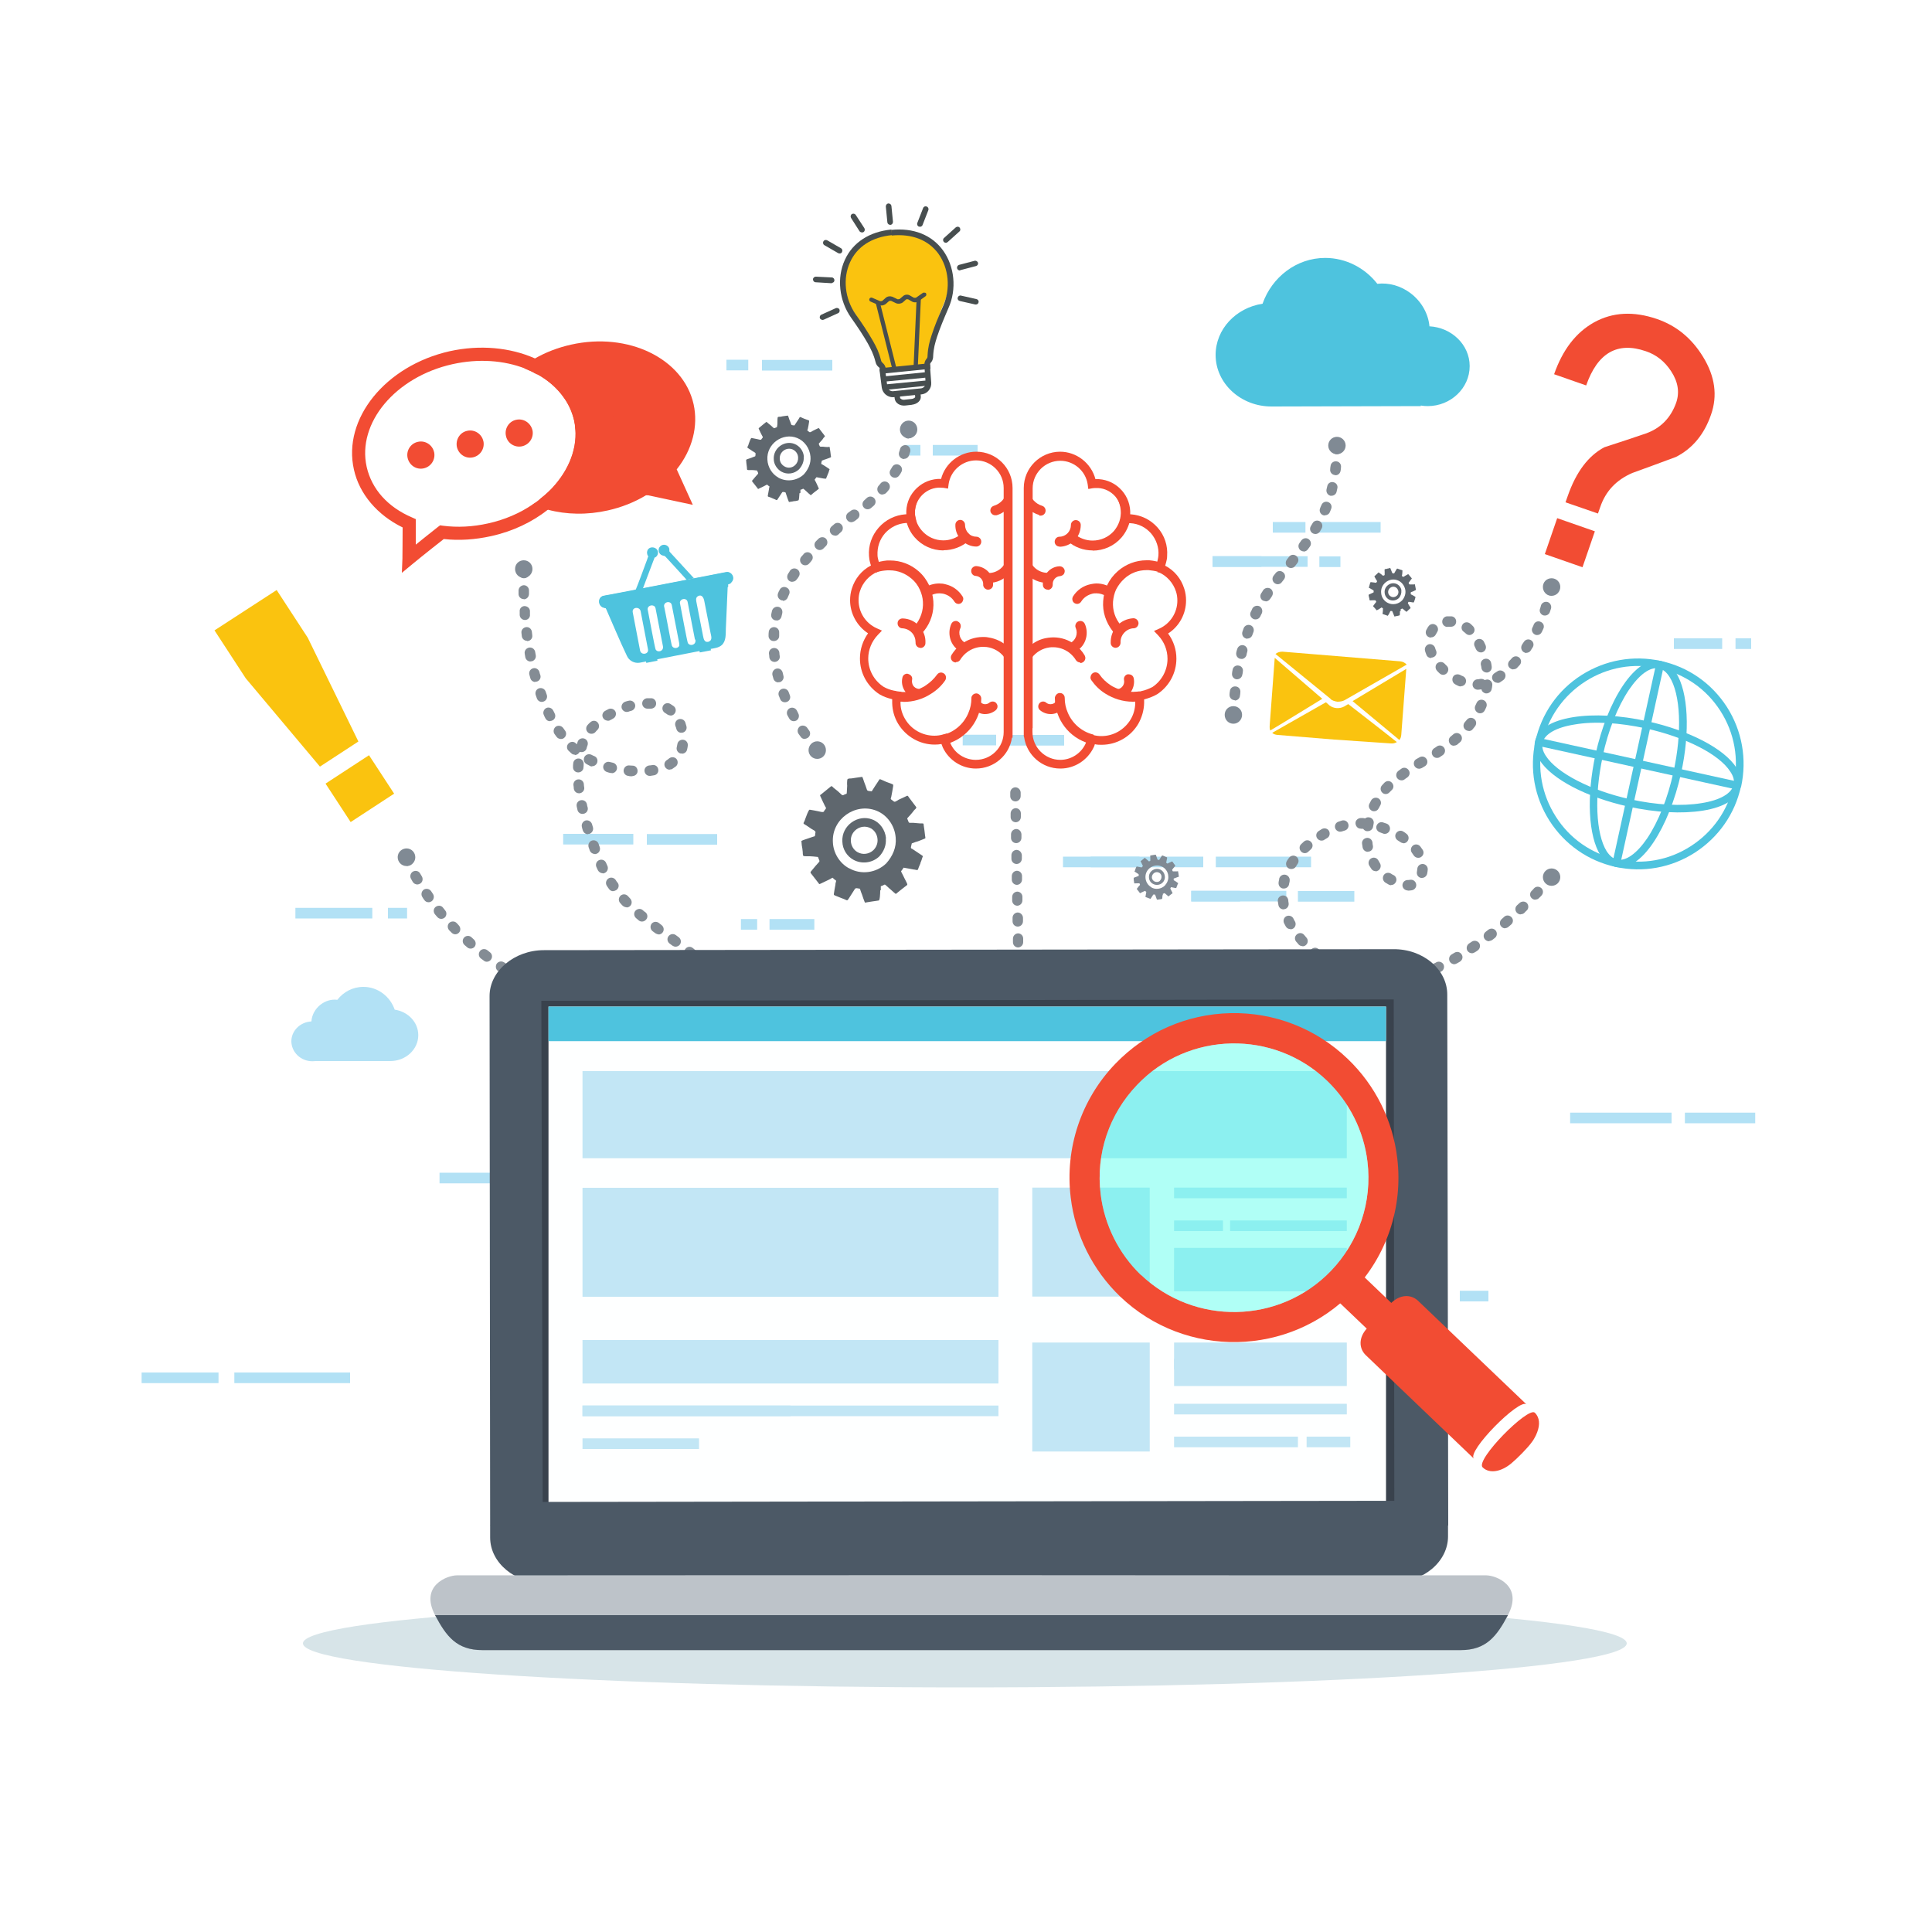 <?xml version="1.0" encoding="UTF-8"?> <svg xmlns="http://www.w3.org/2000/svg" viewBox="0 0 100 100"><defs><style> .cls-1 { fill: #4ec3de; } .cls-1, .cls-2, .cls-3, .cls-4, .cls-5, .cls-6, .cls-7, .cls-8, .cls-9, .cls-10, .cls-11, .cls-12, .cls-13, .cls-14, .cls-15, .cls-16 { stroke-width: 0px; } .cls-2 { fill: #b2e1f5; } .cls-17 { isolation: isolate; } .cls-3 { fill: #fac30f; } .cls-4 { fill: #474e4f; } .cls-5 { fill: #39424d; } .cls-6 { fill: #808a94; } .cls-7 { fill: #fff; } .cls-8 { fill: #c2e6f5; } .cls-9 { fill: #3dffe9; } .cls-10 { fill: #feffff; } .cls-11 { fill: #848c94; } .cls-12 { fill: #f24c33; } .cls-18 { mix-blend-mode: overlay; opacity: .4; } .cls-13 { fill: #d7e4e8; } .cls-14 { fill: #4c5966; } .cls-15 { fill: #5f676e; } .cls-16 { fill: #bdc3c9; } </style></defs><g class="cls-17"><g id="_Ńëîé_2" data-name="Ńëîé 2"><rect class="cls-7" width="100" height="100"></rect></g><g id="_Ńëîé_1" data-name="Ńëîé 1"><g><g><g><rect class="cls-2" x="37.6" y="18.62" width="1.13" height=".55"></rect><rect class="cls-2" x="39.44" y="18.63" width="3.64" height=".55"></rect></g><g><rect class="cls-2" x="86.64" y="33.04" width="2.5" height=".55"></rect><rect class="cls-2" x="89.83" y="33.04" width=".81" height=".55"></rect></g><g><rect class="cls-2" x="15.29" y="46.99" width="3.98" height=".55"></rect><rect class="cls-2" x="22.75" y="60.7" width="3.91" height=".55"></rect><rect class="cls-2" x="75.56" y="66.81" width="1.48" height=".55"></rect><rect class="cls-2" x="20.08" y="46.99" width=".99" height=".55"></rect></g><g><rect class="cls-2" x="49.83" y="38.03" width="1.73" height=".55"></rect><rect class="cls-2" x="52.16" y="38.04" width="2.92" height=".55"></rect></g><g><g><rect class="cls-2" x="62.76" y="28.79" width="2.53" height=".55"></rect><rect class="cls-2" x="62.76" y="28.79" width="4.92" height=".55"></rect><rect class="cls-2" x="68.29" y="28.8" width="1.09" height=".55"></rect></g><g><rect class="cls-2" x="65.88" y="27.02" width="1.69" height=".55"></rect><rect class="cls-2" x="48.28" y="23.03" width="2.32" height=".55"></rect><rect class="cls-2" x="46.8" y="23.03" width=".84" height=".55"></rect><rect class="cls-2" x="68.19" y="27.02" width="3.27" height=".55"></rect></g></g></g><g><g><rect class="cls-2" x="29.15" y="43.16" width="3.63" height=".55"></rect><rect class="cls-2" x="33.48" y="43.17" width="3.64" height=".55"></rect></g><g><rect class="cls-2" x="81.27" y="57.59" width="5.25" height=".55"></rect><rect class="cls-2" x="87.21" y="57.59" width="3.64" height=".55"></rect></g><g><rect class="cls-2" x="7.33" y="71.04" width="3.98" height=".55"></rect><rect class="cls-2" x="12.13" y="71.04" width="5.99" height=".55"></rect></g><g><rect class="cls-2" x="40.67" y="62.58" width="2.53" height=".55"></rect><rect class="cls-2" x="43.87" y="62.58" width="1.73" height=".55"></rect><rect class="cls-2" x="46.2" y="62.58" width="2.92" height=".55"></rect></g><g><g><rect class="cls-2" x="61.66" y="46.11" width="2.53" height=".55"></rect><rect class="cls-2" x="61.66" y="46.11" width="4.92" height=".55"></rect><rect class="cls-2" x="67.18" y="46.12" width="2.92" height=".55"></rect></g><g><rect class="cls-2" x="56.45" y="44.34" width="2.53" height=".55"></rect><rect class="cls-2" x="55.02" y="44.34" width="7.26" height=".55"></rect><rect class="cls-2" x="39.83" y="47.57" width="2.32" height=".55"></rect><rect class="cls-2" x="38.35" y="47.57" width=".84" height=".55"></rect><rect class="cls-2" x="62.93" y="44.34" width="4.93" height=".55"></rect></g></g></g></g><g><path class="cls-12" d="m35.49,21.04c.24,1.07.05,2.13-.46,2.99-.22.37.15.96-.18,1.23-.27.22-.82.31-1.34.37-.03,0-.06,0-.09,0-.28.04-.55.07-.74.11-.91.2-2.72.54-3.99.35-.22-.03-.42-.08-.6-.15-.06-.03-.12-.05-.18-.08.08-.06.15-.12.22-.18.06-.05.11-.09.16-.14.08-.07.15-.14.22-.21.07-.07.14-.14.2-.22.85-.98,1.26-2.18,1-3.36-.1-.42-.27-.81-.52-1.16h0c-.35-.51-.83-.92-1.4-1.24-.04-.02-.08-.04-.12-.06-.06-.1-.09-.15-.09-.15,0,0,.29-.12.71-.28.79-.31,2.03-.77,2.64-.91,2.03-.46,4.07.91,4.56,3.06Z"></path><g><g><path class="cls-12" d="m22.47,23.4c.08.38-.15.75-.53.84-.38.09-.75-.15-.84-.53-.09-.38.15-.76.53-.84.38-.09.76.16.84.54Z"></path><path class="cls-12" d="m25.02,22.83c.08.38-.15.75-.53.84-.38.09-.75-.15-.84-.53-.08-.38.15-.76.53-.84.38-.09.76.16.84.54Z"></path><path class="cls-12" d="m27.56,22.26c.08.38-.15.75-.54.84-.37.08-.75-.15-.83-.53-.09-.38.15-.76.52-.84.39-.09.76.16.85.54Z"></path></g><g><path class="cls-12" d="m30.92,21.98c.07.31-.12.62-.44.69-.31.07-.62-.12-.69-.44-.07-.31.13-.62.44-.69.31-.07.62.12.69.43Z"></path><path class="cls-12" d="m32.87,21.54c.07.31-.12.62-.43.69-.31.07-.62-.12-.69-.44-.07-.31.13-.62.44-.69.31-.07.62.13.68.43Z"></path></g><g><path class="cls-12" d="m35.02,24.28l.84,1.85-.75-.16s-.66-.14-1.59-.34c-.02,0-.04,0-.05-.01-.02,0-.02.01-.04.02-.6.36-1.26.62-1.97.78-1.07.24-2.14.22-3.11-.04-.18-.05-.35-.1-.52-.16-.09-.04-.17-.08-.26-.11.12-.07.24-.15.34-.24.08-.06.15-.12.22-.18.06-.05.11-.09.16-.14.04.01.07.02.11.04.21.06.43.11.65.15.72.12,1.48.1,2.24-.07.69-.16,1.33-.42,1.9-.78l.13-.09,1.2.26-.41-.91.17-.18c.77-.88,1.08-1.91.86-2.88-.44-1.95-2.87-3.07-5.44-2.5-.43.1-.84.24-1.22.41-.24.11-.46.24-.68.38-.04-.02-.08-.04-.12-.06-.15-.09-.33-.16-.49-.23l-.15-.12h.02s.21-.16.21-.16c.13-.09.26-.17.41-.25.57-.33,1.2-.57,1.87-.72,2.97-.67,5.82.72,6.35,3.08.25,1.13-.06,2.35-.87,3.37Z"></path><path class="cls-12" d="m30.34,21.53c-.24-.95-.82-1.76-1.62-2.36-.02-.02-.04-.03-.06-.05-.06-.05-.13-.09-.19-.13-.06-.04-.12-.08-.18-.12-.06-.03-.12-.07-.18-.1-.03-.02-.06-.04-.09-.06-.11-.06-.23-.12-.36-.17-1.25-.55-2.81-.71-4.39-.36-3.32.75-5.55,3.5-4.95,6.13.28,1.26,1.21,2.35,2.52,2.99,0,.78-.01,1.3-.01,1.5v.1s0,0,0,0l-.03.75.58-.48s.58-.48,1.59-1.27c.81.09,1.63.03,2.45-.15,1.13-.25,2.13-.73,2.94-1.37.12-.09.23-.19.34-.29.04-.02.08-.06.11-.09.09-.09.17-.17.25-.26,0,0,0,0,.01-.01.11-.11.21-.23.31-.36.65-.81,1.04-1.75,1.08-2.7.02-.35-.01-.7-.09-1.05,0-.03-.01-.06-.02-.09Zm-1.63,3.59c-.07.08-.13.15-.2.22-.07.07-.14.14-.22.21-.05.05-.1.09-.16.14-.07.06-.15.12-.22.18-.11.09-.22.17-.34.24-.66.45-1.44.79-2.3.98-.8.18-1.59.22-2.36.12l-.13-.02-.12.09c-.46.36-.85.68-1.14.91,0-.32,0-.68,0-1.1v-.22s-.2-.09-.2-.09c-1.26-.54-2.08-1.47-2.34-2.61-.51-2.27,1.48-4.66,4.44-5.32,1.35-.3,2.67-.2,3.77.23.17.07.34.14.49.23.04.02.08.03.12.06.57.31,1.05.73,1.4,1.23h0c.25.35.42.74.52,1.16.26,1.17-.15,2.37-1,3.36Z"></path></g></g></g><path class="cls-3" d="m11.1,32.63l3.22-2.09,1.61,2.47,2.62,5.37-1.99,1.3-3.84-4.57-1.61-2.47Zm5.75,7.93l2.25-1.47,1.3,1.99-2.25,1.47-1.3-1.99Z"></path><path class="cls-13" d="m84.2,85.06c0-1.26-15.34-2.28-34.26-2.28s-34.26,1.02-34.26,2.28,15.34,2.28,34.26,2.28,34.26-1.02,34.26-2.28Z"></path><path class="cls-1" d="m73.99,16.91c-.05-.63-.38-1.27-.96-1.72-.52-.4-1.15-.57-1.74-.5-.63-.81-1.61-1.34-2.7-1.34-1.49,0-2.76,1-3.24,2.37-1.38.21-2.43,1.32-2.43,2.65,0,1.48,1.31,2.68,2.91,2.67l7.71-.02v-.03c.12.02.23.03.36.03,1.19,0,2.17-.93,2.17-2.07,0-1.11-.94-2-2.08-2.06Z"></path><g><path class="cls-1" d="m90.11,40.71c-.31,1.42-1.16,2.63-2.38,3.42-1.23.79-2.69,1.05-4.11.74-1.42-.31-2.63-1.16-3.42-2.39-.78-1.23-1.04-2.68-.73-4.11.31-1.42,1.16-2.65,2.39-3.43,1.23-.78,2.68-1.04,4.1-.73,1.43.31,2.64,1.16,3.43,2.39.78,1.23,1.04,2.69.73,4.12Zm-10.27-2.26c-.29,1.32-.04,2.68.69,3.82.72,1.14,1.85,1.92,3.17,2.21,1.33.29,2.68.05,3.81-.68,1.14-.73,1.93-1.86,2.22-3.18.29-1.32.05-2.68-.68-3.82-.73-1.14-1.85-1.92-3.18-2.21-1.32-.29-2.67-.05-3.81.68-1.14.73-1.93,1.86-2.23,3.18Z"></path><path class="cls-1" d="m90.11,40.71c-.14.62-.84,1.07-1.98,1.25-1.08.17-2.44.1-3.84-.21-2.17-.48-3.98-1.42-4.61-2.42-.22-.33-.29-.66-.23-.96.14-.63.84-1.07,1.98-1.25,1.07-.17,2.43-.1,3.83.21,2.18.48,3.99,1.42,4.62,2.41.21.34.29.66.22.97h0Zm-10.27-2.26c-.04.2.01.43.17.67.57.89,2.33,1.8,4.37,2.25,1.35.3,2.66.37,3.69.2.96-.15,1.56-.5,1.66-.95.05-.21,0-.43-.17-.68-.57-.9-2.33-1.79-4.38-2.24-1.34-.29-2.65-.38-3.68-.2-.96.15-1.56.5-1.66.95h-.04s.04,0,.04,0Z"></path><path class="cls-1" d="m87.01,40.03c-.31,1.39-.82,2.66-1.42,3.56-.64.96-1.34,1.42-1.97,1.28-.31-.07-.57-.27-.78-.6-.63-1-.73-3.04-.26-5.21.31-1.4.81-2.66,1.42-3.57.64-.96,1.34-1.41,1.96-1.28.31.07.58.27.79.61.63.99.74,3.04.26,5.21h0Zm-4.05-.89c-.45,2.04-.36,4.02.2,4.92.16.24.34.39.54.43.45.1,1.02-.31,1.56-1.1.58-.87,1.07-2.09,1.36-3.44.45-2.05.37-4.02-.21-4.92-.15-.24-.34-.39-.54-.43-.45-.1-1.01.3-1.56,1.11-.58.87-1.07,2.09-1.36,3.44h-.04s.04,0,.04,0Z"></path><rect class="cls-1" x="84.59" y="34.12" width=".41" height="10.84" transform="translate(27.96 113.86) rotate(-77.6)"></rect><rect class="cls-1" x="79.36" y="39.34" width="10.85" height=".41" transform="translate(27.99 113.88) rotate(-77.62)"></rect></g><g><path class="cls-15" d="m45.59,46.09c0-.11,0-.19,0-.22.05-.01.09-.03.13-.05.06-.03.07-.06.13,0,.03.02.05.05.08.07.06.06.12.11.18.16,0,0,.25.23.26.22.15-.12.29-.24.45-.36.05-.03.09-.07.14-.11,0,0,0-.01,0-.01,0,0,0,0,0-.03-.02-.07-.14-.28-.14-.29-.05-.11-.11-.22-.16-.32-.04-.07-.01-.06.03-.12.03-.04.06-.09.08-.12.19.03.37.07.55.1.02,0,.04,0,.06.01h.01c.07.01.1.04.13-.03.01-.05.04-.1.06-.16.02-.05.04-.09.06-.14,0,0,0-.01,0-.02.04-.09.07-.18.1-.28.04-.09.04-.07-.04-.13-.15-.1-.31-.21-.45-.3-.05-.03-.11-.04-.1-.1,0-.05.02-.1.03-.14,0-.09.04-.07.11-.1.07-.03.13-.05.21-.07.12-.05.25-.09.38-.15.04-.01,0-.11,0-.16-.02-.17-.04-.35-.07-.53,0-.02,0-.04-.01-.07,0-.03-.14-.02-.17-.02-.11-.01-.23-.02-.35-.03-.06,0-.12,0-.18,0-.08,0-.07-.06-.11-.14-.02-.07-.06-.07,0-.13.05-.05.08-.09.12-.13.08-.09.15-.18.22-.27.03-.02.13-.11.09-.15-.12-.16-.24-.32-.37-.49-.02-.03-.06-.11-.1-.09-.14.06-.28.14-.43.2-.08.04-.2.15-.26.09-.04-.03-.08-.06-.12-.09-.06-.04-.03-.07-.01-.14.04-.19.07-.38.1-.56,0-.08.02-.07-.06-.11-.1-.04-.21-.08-.32-.12-.09-.04-.17-.08-.27-.12-.08-.03-.08.05-.13.11-.12.17-.22.34-.33.51-.09-.02-.23,0-.25-.09-.04-.13-.09-.26-.14-.39,0-.01-.09-.27-.1-.27-.07.01-.15.02-.22.03-.11.02-.23.03-.33.05-.04,0-.18,0-.21.04-.03.03-.03.29-.02.34-.01.12-.01.24-.02.35,0,.08-.02.07-.09.09-.07.03-.11.08-.17.03-.13-.13-.27-.25-.42-.36-.06-.05-.09-.12-.15-.07-.17.14-.33.27-.49.4-.07.05-.08.04-.04.12.07.17.16.34.24.51.03.05.07.08.02.14-.03.04-.07.07-.08.12-.05.07-.22,0-.3-.01-.15-.03-.3-.06-.44-.08-.07,0-.19.39-.22.45-.02.08-.06.16-.1.24-.01.05.1.09.14.12.09.06.17.11.25.17.07.05.24.11.23.19-.01.06-.02.1-.02.15-.01.07-.04.06-.11.08-.12.04-.23.08-.35.12-.02,0-.26.09-.25.1,0,.07.02.15.02.22.02.11.04.22.05.35,0,.03,0,.17.03.2.04.03.29.02.34.02.12,0,.23.02.36.03.07,0,.06.01.09.09.02.07.07.11.03.17-.13.14-.25.28-.37.43-.04.06-.11.09-.06.16.13.16.26.34.39.5.05.07.03.07.11.04.15-.08.31-.14.46-.22.05-.03.1-.06.16-.09.04.04.08.06.1.09.07.05.1.04.08.12-.02.05-.03.1-.03.16-.03.16-.06.32-.08.47-.01.07.03.06.08.09.1.04.2.08.3.12.09.03.18.07.27.11.07.03.09-.04.14-.11.1-.16.2-.31.3-.47.05-.07.17-.02.26-.01.03.11.07.21.11.31.04.13.09.26.14.39,0,.04.09,0,.13,0,.08-.01.16-.03.25-.04.12-.01.23-.04.34-.05.06,0,.08-.32.08-.54Zm-1.65-1.15c-.48-.26-.81-.79-.83-1.35-.07-1.19,1.16-2.06,2.25-1.63.56.22.95.77,1,1.39.05.51-.16.97-.49,1.34,0,0,0,0-.02,0,0,.01,0,.01,0,0t.02,0c-.52.5-1.31.6-1.92.25Z"></path><path class="cls-15" d="m45.86,43.39c-.04-.43-.31-.82-.7-.97-.75-.3-1.61.31-1.56,1.14.01.4.24.76.57.94.43.24.98.17,1.34-.17h0s0,0,0,0c.24-.26.37-.58.34-.93Zm-.65.61s0,0,0,0h0c-.22.21-.55.26-.82.11-.2-.11-.34-.33-.35-.58-.03-.51.5-.88.96-.69.24.09.4.33.42.59.02.22-.06.42-.21.57Z"></path><path class="cls-15" d="m43.74,44.75s0-.01-.02-.03c0,0,.01.01.02.03Z"></path></g><g><path class="cls-15" d="m41.43,25.51c0-.08,0-.13,0-.16.03,0,.06-.02.09-.03.04-.02.05-.04.09,0,.02.01.03.03.06.05.04.04.08.07.12.11,0,0,.17.16.18.15.1-.09.2-.17.31-.25.03-.02.06-.05.1-.08,0,0,0,0,0,0,0,0,0,0,0-.02-.02-.05-.09-.2-.09-.2-.03-.07-.07-.15-.11-.22-.03-.05,0-.04.02-.08.02-.03.04-.06.06-.08.13.02.25.05.38.07.02,0,.03,0,.04,0h0s.07.03.09-.02c0-.04.03-.07.04-.11.01-.03.03-.07.04-.1,0,0,0,0,0,0,.03-.06.05-.12.07-.2.03-.06.03-.05-.03-.09-.1-.07-.21-.14-.31-.2-.04-.02-.08-.02-.07-.07,0-.03.01-.07.02-.09,0-.06.02-.05.07-.07.05-.02.09-.04.14-.05.08-.03.17-.06.26-.1.03-.01,0-.08,0-.11-.01-.12-.03-.24-.05-.36,0-.01,0-.03,0-.05,0-.02-.1-.02-.11-.01-.08,0-.16-.01-.24-.02-.04,0-.08,0-.12,0-.06,0-.05-.04-.08-.09-.01-.05-.04-.05,0-.09.03-.03.05-.06.08-.09.06-.06.11-.12.15-.19.02-.02.09-.08.06-.1-.08-.11-.17-.22-.26-.34-.01-.02-.04-.07-.07-.06-.1.05-.2.09-.29.14-.05.03-.14.1-.18.06-.03-.02-.06-.04-.08-.06-.04-.03-.02-.05,0-.09.03-.13.05-.26.07-.39,0-.06,0-.05-.04-.07-.07-.03-.15-.05-.22-.08-.06-.03-.12-.05-.18-.08-.05-.02-.06.03-.09.08-.08.12-.15.23-.23.35-.06-.01-.16,0-.17-.06-.03-.09-.06-.17-.1-.26,0-.01-.06-.19-.07-.19-.05,0-.1.02-.15.02-.07.01-.16.02-.23.04-.03,0-.13,0-.14.02-.02.02-.02.2-.02.24,0,.08,0,.16-.02.24,0,.06-.01.04-.06.06-.05.02-.07.05-.12.02-.09-.09-.19-.17-.29-.25-.04-.03-.07-.08-.1-.05-.12.09-.23.19-.34.28-.05.04-.05.02-.03.08.05.12.11.23.17.35.02.04.05.05.02.1-.02.03-.05.05-.06.08-.03.05-.15,0-.21-.01-.1-.02-.21-.04-.3-.06-.05,0-.13.27-.15.31-.01.06-.04.11-.07.17,0,.03.07.06.09.08.06.04.12.08.18.12.05.03.16.08.16.13,0,.04-.01.07-.01.1,0,.05-.03.04-.07.06-.08.03-.16.06-.24.09-.02,0-.18.06-.17.07,0,.05.01.1.01.15.01.08.02.15.03.24,0,.02,0,.12.02.13.02.02.2.01.23.01.08,0,.16.01.24.02.05,0,.04.01.06.06.02.05.05.08.02.12-.09.1-.17.19-.25.29-.03.04-.08.06-.04.11.09.11.18.23.27.34.03.05.02.05.07.02.11-.05.22-.1.31-.15.04-.02.07-.04.11-.06.03.03.05.04.07.06.05.03.07.03.05.08-.01.04-.02.07-.02.11-.02.11-.04.22-.06.33,0,.05.02.05.06.06.07.02.14.05.2.08.06.02.12.05.18.08.05.02.06-.03.09-.07.07-.11.14-.21.21-.32.03-.05.12-.02.18,0,.02.07.05.15.07.21.03.09.06.18.1.27,0,.03.06,0,.09,0,.06,0,.11-.02.17-.03.08,0,.16-.02.23-.04.04,0,.05-.22.06-.37Zm-1.14-.79c-.33-.18-.55-.54-.57-.93-.05-.82.8-1.42,1.54-1.12.38.15.65.53.69.96.03.35-.11.66-.34.92,0,0,0,0-.01,0,0,0,0,0,0,0t.01,0c-.36.34-.9.41-1.33.17Z"></path><path class="cls-15" d="m41.61,23.65c-.02-.3-.21-.56-.48-.67-.52-.21-1.11.21-1.08.78,0,.27.17.52.39.65.3.17.67.12.92-.12h0s0,0,0,0c.16-.18.26-.4.24-.64Zm-.45.42s0,0,0,0h0c-.15.15-.38.18-.56.07-.14-.08-.24-.23-.24-.4-.02-.35.34-.61.66-.48.16.07.28.22.29.41.01.15-.04.29-.14.39Z"></path><path class="cls-15" d="m40.15,24.59s0,0-.01-.02c0,0,0,0,.01.02Z"></path></g><g><path class="cls-15" d="m72.5,31.62s0-.07,0-.09c.02,0,.04-.01.05-.02.02-.02.02-.02.05,0,.01,0,.02.02.03.02.02.02.05.04.07.06,0,0,.1.08.1.08.05-.05.11-.1.16-.15.02-.01.03-.03.05-.04,0,0,0,0,0,0,0,0,0,0,0-.01,0-.03-.06-.11-.06-.11-.02-.04-.05-.08-.07-.12-.02-.02,0-.02,0-.04,0-.02.02-.04.03-.05.07,0,.14.02.21.03,0,0,.02,0,.02,0h0s.04.01.05-.02c0-.02.01-.04.02-.06,0-.02.01-.04.02-.06,0,0,0,0,0,0,.01-.04.02-.07.03-.11.01-.04.01-.03-.02-.05-.06-.04-.12-.07-.18-.1-.02-.01-.04-.01-.04-.04,0-.02,0-.04,0-.06,0-.03.01-.03.04-.04.03-.01.05-.02.08-.03.04-.02.09-.04.14-.07.02,0,0-.04,0-.06-.01-.07-.03-.13-.04-.2,0,0,0-.01,0-.03,0-.01-.06,0-.07,0-.04,0-.09,0-.13,0-.02,0-.05,0-.07,0-.03,0-.03-.02-.05-.05,0-.03-.02-.03,0-.05.02-.02.03-.04.04-.05.03-.04.05-.07.08-.11.01-.01.05-.05.03-.06-.05-.06-.1-.12-.15-.18,0,0-.03-.04-.04-.03-.05.03-.11.06-.16.09-.03.02-.07.06-.1.04-.02,0-.03-.02-.05-.03-.02-.02-.01-.03,0-.05.01-.07.02-.15.02-.22,0-.03,0-.03-.02-.04-.04-.01-.08-.02-.13-.04-.04-.01-.07-.03-.11-.04-.03,0-.03.02-.05.04-.04.07-.08.14-.12.21-.04,0-.09,0-.1-.03-.02-.05-.04-.1-.06-.15,0,0-.04-.1-.04-.1-.03,0-.06.01-.08.02-.04,0-.09.02-.13.03-.02,0-.07,0-.08.02-.01.01,0,.11,0,.13,0,.05,0,.09,0,.14,0,.03,0,.03-.03.04-.03.01-.04.03-.07.01-.05-.05-.11-.09-.17-.13-.02-.02-.04-.05-.06-.02-.06.06-.12.11-.18.17-.03.02-.03.02-.01.05.03.06.07.13.11.19.01.02.03.03.01.05,0,.02-.02.03-.03.05-.02.03-.09,0-.12,0-.06,0-.12-.02-.17-.02-.03,0-.06.16-.07.18,0,.03-.02.06-.03.1,0,.02.04.03.06.04.04.02.07.04.1.06.03.02.09.04.09.07,0,.02,0,.04,0,.06,0,.03-.02.03-.04.04-.05.02-.09.04-.13.06,0,0-.1.04-.09.05,0,.03,0,.06.01.08.01.04.02.09.03.13,0,0,0,.07.02.07.01.01.11,0,.13,0,.05,0,.09,0,.14,0,.03,0,.02,0,.04.03.01.02.03.04.02.06-.05.06-.09.11-.13.17-.02.02-.04.04-.02.06.06.06.11.12.16.18.02.02.01.03.04.01.06-.03.12-.06.17-.1.02-.01.04-.02.06-.04.02.01.03.02.04.03.03.02.04.01.03.04,0,.02,0,.04,0,.07,0,.06-.01.12-.02.18,0,.03.01.02.03.03.04.01.08.03.12.04.03.01.07.02.1.04.03.01.03-.02.05-.04.04-.06.07-.12.1-.19.02-.03.07-.01.1-.01.02.04.03.08.05.12.02.05.04.1.06.15,0,.02.04,0,.05,0,.03,0,.06-.01.09-.02.05,0,.09-.02.13-.03.02,0,.02-.12.02-.21Zm-.66-.41c-.19-.09-.33-.28-.35-.5-.06-.46.4-.83.83-.68.22.07.38.28.42.51.03.2-.04.38-.16.53,0,0,0,0,0,0,0,0,0,0,0,0t0,0c-.19.2-.49.26-.74.14Z"></path><path class="cls-15" d="m72.54,30.57c-.02-.17-.14-.31-.29-.36-.3-.1-.62.16-.58.48.01.15.11.29.24.35.17.08.38.04.51-.1h0s0,0,0,0c.08-.11.13-.23.11-.37Zm-.23.25s0,0,0,0h0c-.08.09-.21.11-.31.06-.08-.04-.14-.12-.15-.21-.02-.19.17-.35.35-.29.09.03.16.12.18.22.01.09-.01.16-.07.23Z"></path><path class="cls-15" d="m71.76,31.15s0,0,0,0c0,0,0,0,0,0Z"></path></g><g><path class="cls-6" d="m60.19,46.34s0-.07,0-.08c.02,0,.03,0,.05-.02.02-.01.02-.02.05,0,.01,0,.02.02.03.02.02.02.04.04.07.06,0,0,.09.08.09.08.05-.05.11-.09.16-.13.02,0,.03-.03.05-.04,0,0,0,0,0,0,0,0,0,0,0,0,0-.03-.05-.1-.05-.11-.02-.04-.04-.08-.06-.12-.01-.02,0-.02.01-.04,0-.02.02-.03.03-.04.07.01.13.03.2.04,0,0,.02,0,.02,0h0s.04.02.05-.01c0-.02.01-.04.02-.06,0-.02.02-.03.02-.05,0,0,0,0,0,0,.01-.03.02-.07.04-.1.02-.03.02-.03-.02-.05-.05-.04-.11-.08-.16-.11-.02-.01-.04-.01-.04-.04,0-.02,0-.03,0-.05,0-.03.01-.02.04-.03.02,0,.05-.02.08-.03.04-.02.09-.03.14-.05.02,0,0-.04,0-.06,0-.06-.02-.13-.03-.19,0,0,0-.01,0-.03,0-.01-.05,0-.06,0-.04,0-.08,0-.13,0-.02,0-.04,0-.07,0-.03,0-.03-.02-.04-.05,0-.02-.02-.03,0-.05.02-.02.03-.03.04-.05.03-.03.06-.07.08-.1.01,0,.05-.04.03-.05-.04-.06-.09-.12-.13-.18,0,0-.02-.04-.04-.03-.05.02-.1.05-.16.07-.03.02-.07.05-.09.03-.02-.01-.03-.02-.04-.03-.02-.02,0-.03,0-.05.01-.07.03-.14.04-.2,0-.03,0-.03-.02-.04-.04-.01-.08-.03-.12-.05-.03-.01-.06-.03-.1-.04-.03,0-.03.02-.05.04-.04.06-.08.12-.12.19-.03,0-.08,0-.09-.03-.02-.05-.03-.09-.05-.14,0,0-.03-.1-.04-.1-.02,0-.05,0-.08.01-.04,0-.08.01-.12.02-.02,0-.07,0-.08.01-.01.01,0,.11,0,.13,0,.04,0,.09,0,.13,0,.03,0,.02-.03.03-.03.01-.04.03-.06,0-.05-.05-.1-.09-.15-.13-.02-.02-.03-.05-.06-.03-.06.05-.12.1-.18.15-.03.02-.03.01-.01.04.03.06.06.12.09.19.01.02.03.03,0,.05,0,.01-.02.03-.03.04-.02.03-.08,0-.11,0-.05-.01-.11-.02-.16-.03-.03,0-.07.14-.08.16,0,.03-.02.06-.04.09,0,.02.04.03.05.04.03.02.06.04.09.06.03.02.08.04.08.07,0,.02,0,.04,0,.05,0,.03-.02.02-.04.03-.04.02-.08.03-.13.05,0,0-.09.03-.09.04,0,.03,0,.05,0,.08,0,.04.01.08.02.13,0,0,0,.06.01.07.01.01.11,0,.12,0,.04,0,.08,0,.13,0,.03,0,.02,0,.03.03,0,.02.03.04.01.06-.05.05-.09.1-.13.16-.02.02-.04.03-.02.06.05.06.1.12.14.18.02.03.01.03.04.01.06-.03.11-.05.17-.08.02,0,.04-.02.06-.03.01.01.03.02.04.03.02.02.03.01.03.04,0,.02-.01.04-.01.06-.01.06-.02.12-.03.17,0,.03,0,.02.03.03.04.01.07.03.11.04.03.01.07.03.1.04.03.01.03-.02.05-.04.04-.06.07-.11.11-.17.02-.03.06,0,.1,0,.01.04.03.08.04.11.02.05.03.1.05.14,0,.02.03,0,.05,0,.03,0,.06,0,.09-.01.04,0,.08-.01.12-.02.02,0,.03-.11.03-.2Zm-.6-.42c-.18-.1-.29-.29-.3-.49-.03-.44.42-.75.82-.59.2.08.35.28.36.51.02.19-.06.35-.18.49,0,0,0,0,0,0,0,0,0,0,0,0t0,0c-.19.18-.48.22-.7.09Z"></path><path class="cls-6" d="m60.29,45.36c-.01-.16-.11-.3-.25-.36-.28-.11-.59.11-.57.41,0,.15.09.28.21.34.16.09.36.06.49-.06h0s0,0,0,0c.09-.09.14-.21.12-.34Zm-.24.22s0,0,0,0h0c-.08.08-.2.09-.3.04-.07-.04-.13-.12-.13-.21,0-.18.18-.32.35-.25.09.03.15.12.15.21,0,.08-.02.15-.08.21Z"></path><path class="cls-6" d="m59.52,45.86s0,0,0,0c0,0,0,0,0,0Z"></path></g><path class="cls-12" d="m83.04,23.15c.72-.23,1.43-.47,2.14-.71.77-.27,1.3-.81,1.58-1.6.18-.53.1-1.07-.26-1.62-.33-.51-.77-.86-1.31-1.04-1.47-.51-2.5.08-3.09,1.77l-1.66-.58c.44-1.26,1.12-2.15,2.06-2.68.97-.54,2.06-.59,3.26-.18,1.02.35,1.81,1.01,2.39,1.96.62,1.01.76,2.01.41,3-.35,1.01-.95,1.74-1.81,2.18-.75.28-1.51.56-2.26.83-.83.36-1.38.94-1.66,1.76l-.12.34-1.68-.58.12-.34c.43-1.23,1.06-2.07,1.89-2.51Zm-3.08,5.53l.64-1.86,1.95.68-.64,1.86-1.95-.68Z"></path><g><g><path class="cls-12" d="m50.51,39.78c-.73,0-1.4-.43-1.71-1.09-.02-.05-.04-.1-.07-.18-.11.02-.23.03-.35.03-.78,0-1.5-.42-1.9-1.09-.19-.32-.29-.68-.3-1.05,0-.09,0-.15,0-.21-.25-.06-.47-.14-.67-.26-.63-.42-1-1.1-1-1.85,0-.47.15-.92.42-1.3-.58-.38-.93-1.03-.93-1.71,0-.21.03-.41.09-.6.16-.52.51-.95.99-1.2-.02-.05-.03-.11-.05-.17-.03-.11-.04-.22-.05-.32-.04-.54.14-1.06.5-1.47.36-.41.85-.65,1.39-.69h.04c-.02-.48.13-.9.43-1.24.31-.35.73-.56,1.2-.59.04,0,.08,0,.12,0h.05c.21-.82.97-1.41,1.82-1.41,1.04,0,1.88.84,1.88,1.88v12.92h-.03c-.14.92-.93,1.6-1.87,1.6Zm-1.41-1.59c.06.2.08.26.11.32.23.5.74.82,1.3.82.79,0,1.44-.64,1.44-1.44v-.3h0s0-12.33,0-12.33c0-.79-.64-1.43-1.43-1.43-.71,0-1.32.53-1.42,1.23l-.03.23-.23-.04c-.07,0-.13-.01-.2-.01h-.08c-.71.05-1.25.67-1.2,1.38,0,.06.01.12.03.18l.06.3-.31-.03s-.09,0-.14,0c-.04,0-.07,0-.11,0-.42.03-.8.22-1.08.53-.28.32-.41.72-.39,1.14,0,.08.02.16.04.24.03.11.05.18.1.31l.05.11-.18.19c-.45.19-.78.57-.92,1.01-.05.15-.07.31-.07.47,0,.62.36,1.18.92,1.44l.29.13-.22.23c-.31.33-.49.76-.49,1.21,0,.59.29,1.13.78,1.46.17.1.36.17.56.21.05,0,.1.02.15.03l.23.03-.03.23c-.01.11-.02.16-.02.35,0,.29.09.58.24.83.31.53.89.86,1.51.86.15,0,.3-.02.44-.06l.22-.06.06.21Z"></path><path class="cls-12" d="m48.83,28.49c-.57,0-1.12-.25-1.49-.68-.23-.26-.38-.58-.45-.93v-.07s.05,0,.05,0c.08,0,.15-.01.21-.01.03,0,.05,0,.08,0-.07-.4.03-.83.27-1.16l.1.07c-.14.21-.22.45-.24.7-.03.39.1.77.36,1.06.28.32.68.5,1.11.5.35,0,.69-.13.96-.36.04-.04.1-.06.17-.06.07,0,.14.03.19.09.09.11.08.27-.02.36-.36.31-.82.48-1.29.48Z"></path><path class="cls-12" d="m51.17,30.17c-.07,0-.13-.03-.18-.08-.05-.05-.08-.11-.08-.18,0-.14.12-.25.26-.25.47,0,.88-.35.95-.81h.13v.83c-.3.33-.67.49-1.07.49h0Z"></path><path class="cls-12" d="m51.51,26.67c-.11,0-.21-.08-.24-.18-.02-.06-.01-.13.02-.19.03-.06.09-.1.15-.12.34-.1.61-.39.67-.74h.13v.8c-.2.22-.42.36-.66.43h-.07Z"></path><path class="cls-12" d="m51.13,30.52c-.07,0-.13-.04-.18-.09-.04-.05-.07-.12-.06-.18.01-.23-.16-.42-.38-.44-.14,0-.25-.13-.24-.27,0-.13.12-.24.26-.24.52.04.91.47.87.98,0,.13-.12.24-.25.24h-.02Z"></path><path class="cls-12" d="m49.62,31.26c-.09,0-.17-.04-.22-.12-.13-.21-.33-.35-.58-.41-.07-.01-.14-.02-.21-.02-.17,0-.34.05-.49.14-.04.03-.09.04-.14.04-.09,0-.17-.05-.21-.12-.07-.12-.04-.28.08-.35.23-.14.49-.22.76-.22.11,0,.22.01.32.04.37.08.69.31.89.63.04.06.05.12.03.19-.02.07-.05.12-.11.16-.04.03-.09.04-.14.04Z"></path><path class="cls-12" d="m47.4,36.16c-.24-.05-.44-.19-.57-.4-.13-.2-.18-.45-.12-.69.02-.12.13-.2.25-.2.19.04.28.17.25.31-.02.1,0,.21.05.3.06.09.15.15.25.17.07.01.12.05.16.11.04.06.05.12.04.19-.03.12-.13.2-.25.2h-.06Z"></path><path class="cls-12" d="m47.63,33.53c-.14,0-.25-.13-.24-.27,0-.19-.06-.37-.19-.51-.13-.14-.31-.22-.5-.23-.14,0-.25-.13-.24-.27,0-.14.12-.24.26-.24.34.01.64.15.86.4.22.24.34.55.32.88,0,.14-.12.25-.26.25h0Z"></path><path class="cls-12" d="m50.93,36.96c-.23-.02-.43-.13-.58-.3-.04-.05-.07-.12-.06-.19,0-.07.04-.13.09-.17.05-.04.1-.06.16-.06.08,0,.15.03.2.09.06.07.14.11.23.12h0c.11,0,.18-.03.24-.08.05-.04.11-.06.17-.06.07,0,.15.03.19.09.04.05.07.12.06.18,0,.07-.04.13-.09.18-.16.13-.35.2-.55.2-.02,0-.05,0-.08,0Z"></path><path class="cls-12" d="m47.54,32.83c-.06,0-.12-.02-.17-.06-.08-.07-.11-.17-.08-.27.01-.04.03-.07.05-.09.31-.37.46-.81.43-1.26-.01-.22-.07-.43-.16-.63-.1-.22-.24-.41-.42-.56-.32-.28-.72-.44-1.15-.44-.04,0-.08,0-.11,0-.16.01-.35.03-.52.09h0s-.02.01-.02.01l-.04.02v-.02h-.03v-.05c-.05-.11-.09-.23-.11-.34v-.05s.04-.02.04-.02c.21-.08.44-.13.67-.15.05,0,.1,0,.15,0,.55,0,1.07.2,1.48.56.23.2.41.45.54.72.12.26.2.54.22.83.04.55-.13,1.09-.47,1.52l-.09.1c-.05.06-.12.09-.19.09Z"></path><path class="cls-12" d="m46.41,36.1c-.3-.04-.57-.15-.82-.31l.07-.11c.19.11.4.19.62.24.06.01.11.02.16.03h.06s-.02.13-.02.13l-.07.02Z"></path><path class="cls-12" d="m46.76,36.32c-.11,0-.22,0-.33-.02h-.05s0-.06,0-.06c0-.16,0-.26.02-.36v-.06s.08-.02.08-.02c.1.01.19.02.29.02.34,0,.67-.08.97-.24.06-.03.12-.06.17-.1.23-.15.43-.34.59-.56.05-.07.12-.11.21-.11.05,0,.1.02.15.05.11.08.14.24.06.36-.19.28-.44.51-.73.69-.43.28-.92.42-1.42.42Z"></path><path class="cls-12" d="m48.91,38.46c-.06-.12-.1-.24-.12-.36v-.06s.05-.01.05-.01c.57-.15,1.05-.57,1.28-1.12.11-.25.16-.51.16-.77,0-.03,0-.07.02-.1.04-.09.13-.15.23-.15.1,0,.2.07.24.17.01.03.02.06.02.09,0,1.1-.74,2.07-1.8,2.36h-.05s-.02-.03-.02-.03Z"></path><g><path class="cls-12" d="m49.89,33.78s-.07,0-.1-.02c-.27-.12-.48-.34-.58-.62-.1-.28-.09-.58.03-.85.04-.09.13-.15.23-.15.04,0,.07,0,.11.03.13.06.18.21.13.34-.14.3,0,.66.3.79.13.06.19.21.13.34-.04.09-.13.15-.23.15h0Z"></path><path class="cls-12" d="m49.47,34.29s-.09-.01-.13-.04c-.12-.07-.16-.23-.09-.35.13-.21.29-.39.48-.54.33-.25.73-.39,1.14-.39.09,0,.18,0,.27.02.41.06.79.24,1.08.54l.02.69-.12.03c-.04-.08-.08-.15-.13-.22-.22-.3-.55-.49-.92-.54-.06,0-.13-.01-.19-.01-.3,0-.59.1-.83.28-.14.11-.26.24-.35.39-.05.08-.13.12-.22.12Z"></path></g><path class="cls-12" d="m50.54,28.29c-.3,0-.57-.13-.78-.34-.21-.21-.32-.49-.31-.79,0-.14.12-.25.25-.25.07,0,.14.03.18.08.05.05.07.11.07.18,0,.16.06.31.17.43.11.12.26.18.42.18.07,0,.13.03.18.08.05.05.07.11.07.18,0,.14-.12.25-.26.25h0Z"></path></g><g><path class="cls-12" d="m54.88,39.78c-.94,0-1.73-.69-1.87-1.61h0s-.02-.07-.02-.07v-12.84c0-1.04.85-1.88,1.88-1.88.85,0,1.61.59,1.83,1.42h.05s.08,0,.12,0c.47.03.89.24,1.2.59.3.34.45.78.43,1.23h.03c.54.04,1.03.28,1.39.69.36.41.53.93.49,1.47,0,.11-.02.21-.05.32-.02.07-.03.12-.05.18.48.25.83.68.99,1.2.06.19.09.39.09.6,0,.69-.35,1.34-.93,1.71.28.38.43.83.43,1.3,0,.74-.37,1.43-.99,1.84-.22.13-.45.21-.68.27,0,.05,0,.11,0,.19-.01.38-.12.75-.3,1.07-.39.67-1.12,1.09-1.9,1.09-.11,0-.23,0-.35-.03-.02.07-.04.12-.06.16-.32.67-.99,1.1-1.72,1.1Zm-1.44-2.1v.21c0,.79.65,1.44,1.44,1.44.55,0,1.06-.32,1.3-.82.03-.06.05-.12.11-.32l.06-.21.22.06c.14.04.29.06.44.06.62,0,1.19-.33,1.51-.86.15-.25.23-.54.24-.83,0-.19,0-.24-.02-.35l-.03-.23.22-.03c.06,0,.11-.02.15-.03.2-.04.39-.12.57-.21.48-.32.78-.87.78-1.46,0-.45-.17-.88-.48-1.21l-.22-.23.29-.13c.56-.26.92-.83.92-1.44,0-.16-.02-.32-.07-.47-.14-.44-.47-.82-.9-1l-.2-.2.05-.12c.05-.12.07-.19.1-.31.02-.08.03-.16.04-.24.03-.42-.11-.82-.38-1.14-.28-.32-.66-.51-1.08-.53-.04,0-.07,0-.11,0-.04,0-.09,0-.13,0l-.31.03.06-.3c.01-.06.02-.12.03-.18.02-.34-.09-.67-.31-.93-.23-.26-.54-.42-.89-.44h-.08c-.07,0-.13,0-.2.01l-.23.04-.03-.23c-.1-.7-.71-1.23-1.42-1.23-.79,0-1.43.64-1.43,1.43v12.42Z"></path><path class="cls-12" d="m56.55,28.49c-.48,0-.93-.17-1.29-.48-.11-.09-.12-.25-.03-.36.05-.06.12-.09.19-.09.06,0,.12.02.17.06.27.23.61.36.96.36.43,0,.83-.18,1.11-.5.25-.3.38-.67.35-1.06-.02-.25-.1-.5-.24-.7l.11-.07c.24.33.34.76.27,1.16.03,0,.05,0,.08,0,.06,0,.12,0,.21.01h.07s-.01.07-.01.07c-.07.34-.22.66-.45.93-.37.43-.92.68-1.49.68Z"></path><path class="cls-12" d="m54.21,30.17c-.4,0-.78-.16-1.05-.45l-.02-.87h.13c.07.45.48.8.95.8.14,0,.26.11.26.25,0,.14-.11.26-.25.26h0Z"></path><path class="cls-12" d="m53.8,26.66c-.24-.07-.46-.2-.64-.38l-.02-.83h.13c.07.34.33.63.67.73.13.04.21.18.17.32-.03.11-.13.19-.25.19h-.07Z"></path><path class="cls-12" d="m54.23,30.52c-.13,0-.25-.1-.25-.24-.02-.24.06-.48.23-.66.16-.19.39-.3.63-.31h0c.15,0,.26.11.27.24,0,.07-.02.13-.06.18-.05.05-.11.08-.18.09-.22.01-.4.21-.38.44,0,.14-.1.26-.24.27h-.02Z"></path><path class="cls-12" d="m55.76,31.26s-.1-.01-.14-.04c-.06-.04-.1-.09-.11-.16-.02-.07,0-.13.03-.19.2-.32.52-.55.9-.63.1-.02.21-.04.32-.04.27,0,.53.08.76.22.06.04.1.09.11.16.01.07,0,.13-.03.19-.05.07-.13.12-.22.12-.05,0-.09-.01-.14-.04-.15-.09-.32-.14-.49-.14-.07,0-.14,0-.21.02-.24.06-.45.2-.58.41-.05.08-.13.12-.22.12Z"></path><path class="cls-12" d="m57.92,36.17c-.12,0-.23-.09-.25-.2-.03-.14.06-.27.2-.3.1-.02.19-.08.25-.17.06-.09.08-.2.06-.3-.03-.14.06-.27.19-.3h.02c.17,0,.26.08.29.2.05.24,0,.48-.13.69-.13.2-.33.34-.57.4h-.06Z"></path><path class="cls-12" d="m57.74,33.53c-.13,0-.25-.11-.25-.25-.01-.33.1-.64.32-.88.22-.24.52-.38.85-.4.15,0,.26.11.27.25,0,.14-.1.26-.24.27-.19,0-.37.09-.5.23-.13.14-.2.32-.19.51,0,.14-.1.26-.25.27h-.01Z"></path><path class="cls-12" d="m54.38,36.96c-.2,0-.39-.07-.55-.2-.11-.09-.12-.25-.03-.36.05-.06.12-.09.19-.09.06,0,.12.02.16.06.06.05.14.08.22.08.12,0,.21-.05.27-.12.05-.06.12-.09.19-.09.06,0,.12.02.16.06.11.09.12.25.03.36-.15.18-.35.28-.58.3-.02,0-.05,0-.07,0Z"></path><path class="cls-12" d="m57.84,32.83c-.07,0-.14-.03-.19-.09l-.05-.06c-.37-.48-.54-1.02-.5-1.57.02-.29.09-.57.21-.83.13-.27.31-.51.55-.72.41-.36.94-.56,1.48-.56.05,0,.1,0,.15,0,.23.02.46.07.67.15l.05.02v.05c-.04.11-.07.22-.12.32h0s-.04.08-.04.08h-.15s.02-.03.02-.03c-.16-.05-.32-.06-.47-.08-.04,0-.08,0-.11,0-.42,0-.83.15-1.14.44-.18.16-.32.35-.43.56-.09.19-.14.41-.16.63-.03.45.11.88.41,1.23.04.05.06.08.07.12.03.1,0,.2-.07.27-.05.04-.11.06-.17.06Z"></path><path class="cls-12" d="m58.9,36.04l-.04-.08.08-.02c.06,0,.11-.02.16-.03.22-.05.43-.12.62-.24l.06.11c-.25.16-.53.27-.82.31h-.06s-.01-.06-.01-.06Z"></path><path class="cls-12" d="m58.63,36.32c-.5,0-.99-.15-1.42-.42-.29-.18-.53-.42-.72-.69-.04-.06-.06-.12-.04-.19.01-.07.05-.13.1-.17.04-.03.09-.05.15-.05.08,0,.16.04.21.11.15.22.35.41.58.56.06.04.11.07.18.1.3.15.64.24.97.24.1,0,.19,0,.29-.02h.06s.01.05.01.05c.02.13.03.23.03.34v.06l-.05.06c-.11.01-.22.02-.33.02h0Z"></path><path class="cls-12" d="m56.4,38.49c-1.06-.29-1.8-1.26-1.8-2.36,0-.03,0-.06.02-.09.04-.1.13-.17.24-.17s.19.06.23.15c.01.03.02.06.02.1,0,.27.05.52.16.77.23.55.71.97,1.28,1.12l.06.02v.06c-.04.12-.08.24-.14.36l-.02.05h-.05Z"></path><g><path class="cls-12" d="m55.49,33.78c-.1,0-.19-.06-.23-.15-.06-.13,0-.28.12-.34.3-.14.43-.49.3-.79-.03-.06-.03-.13,0-.2.02-.06.07-.11.14-.14.03-.01.07-.02.1-.02.1,0,.19.06.23.15.12.27.13.57.03.85-.1.28-.31.5-.58.62-.03.02-.07.02-.11.02Z"></path><path class="cls-12" d="m55.91,34.29c-.09,0-.17-.05-.22-.12-.09-.15-.21-.28-.35-.39-.24-.18-.53-.28-.83-.28-.06,0-.13,0-.19.01-.37.05-.69.24-.92.54-.05.07-.1.14-.13.22l-.12-.03v-.65c.31-.34.69-.53,1.1-.58.09-.01.18-.02.27-.02.41,0,.81.13,1.14.39.19.15.36.33.48.54.03.06.05.13.03.2-.02.07-.06.12-.12.16-.04.02-.08.04-.13.04Z"></path></g><path class="cls-12" d="m54.84,28.29c-.14,0-.25-.11-.25-.25,0-.14.11-.26.25-.26.16,0,.31-.07.42-.18.11-.12.17-.27.17-.42,0-.07.02-.13.07-.18.05-.05.11-.08.18-.08.14,0,.26.11.26.25,0,.3-.11.58-.31.79-.21.21-.48.33-.78.34h0Z"></path></g></g><g><g><g><path class="cls-3" d="m45.97,19.28s-.3-.09-.34-.12c-.14-.54-.33-.84-.57-1.26-.33-.59-.41-1.11-.86-1.75-.59-.83-.71-1.93-.31-2.8.37-.8,1.16-1.3,2.24-1.42,1.09-.11,1.97.23,2.49.94.56.77.66,1.87.25,2.8-.32.74-.46,1.27-.66,1.91-.14.45-.14.82-.17,1.39-.02.03-.25.09-.27.13l-1.79.18Z"></path><path class="cls-4" d="m48.14,18.96l-.29.03c-.02-.23.03-.32.1-.41.04-.04.06-.07.06-.17.02-.44.1-.72.21-1.06.16-.49.34-.93.6-1.52.39-.89.29-1.95-.25-2.7-.52-.71-1.37-1.04-2.41-.94l-.03-.29c1.15-.12,2.1.26,2.68,1.06.6.83.72,2.01.28,2.99-.25.58-.43,1.01-.59,1.49-.1.32-.18.58-.2.99,0,.19-.07.28-.12.34-.04.05-.06.07-.04.2Z"></path><path class="cls-4" d="m45.85,19.16l-.29.03c-.01-.13-.03-.15-.07-.18-.07-.06-.14-.12-.18-.3-.1-.39-.23-.63-.39-.93-.25-.44-.51-.83-.87-1.34-.62-.88-.75-2.06-.32-2.99.41-.9,1.27-1.46,2.41-1.57l.03.29c-1.04.1-1.81.6-2.17,1.4-.39.84-.27,1.9.29,2.7.37.52.63.92.89,1.37.18.32.31.57.42,1,.02.09.05.11.08.14.08.07.15.14.18.37Z"></path><g><polygon class="cls-4" points="46.2 19.16 45.32 15.65 45.53 15.6 46.41 19.1 46.2 19.16"></polygon><rect class="cls-4" x="45.67" y="17.11" width="3.61" height=".22" transform="translate(28.16 63.88) rotate(-87.45)"></rect><path class="cls-4" d="m45.63,15.81c-.05,0-.11,0-.15-.02l-.42-.18c-.06-.02-.08-.09-.06-.14.02-.06.09-.08.14-.06l.42.18s.08,0,.11-.02l.18-.16c.09-.08.23-.09.34-.05l.27.13s.08,0,.1-.01l.19-.16c.09-.08.24-.09.34-.03l.21.12s.08.01.11,0l.37-.26s.12-.02.15.03c.03.05.02.12-.02.15l-.36.26c-.09.07-.24.08-.34.02l-.21-.12s-.07,0-.09,0l-.18.16c-.09.07-.23.09-.34.05l-.27-.13s-.08,0-.1.01l-.18.16s-.11.07-.18.07Z"></path></g><polygon class="cls-4" points="48.16 19.09 45.57 19.35 45.53 19.06 48.13 18.8 48.16 19.09"></polygon></g><g><polygon class="cls-4" points="47.99 19.54 45.81 19.75 45.78 19.48 47.96 19.26 47.99 19.54"></polygon><polygon class="cls-4" points="48.01 19.96 45.83 20.18 45.8 19.9 47.98 19.69 48.01 19.96"></polygon><path class="cls-4" d="m47.22,20.95l-.36.04c-.28.03-.52-.13-.55-.35l-.03-.25.29-.03.02.25s.09.1.22.08l.36-.04c.14-.01.21-.09.2-.1l-.02-.23.29-.03.02.23c.02.21-.18.4-.47.43Z"></path><path class="cls-4" d="m47.84,18.87l.07.94c.01.14-.09.27-.23.29l-1.47.15c-.14,0-.26-.1-.28-.23l-.12-.94-.29.04.12.94c.04.29.3.51.59.5l1.49-.15c.29-.04.5-.31.48-.6l-.07-.94-.29.02Z"></path></g></g><g><path class="cls-4" d="m46.09,11.64c-.08,0-.15-.05-.16-.13l-.08-.82c0-.08.05-.15.13-.16.08,0,.15.05.16.13l.08.82c0,.08-.05.15-.13.16Z"></path><path class="cls-4" d="m47.63,11.73s-.05,0-.07,0c-.07-.03-.11-.11-.08-.19l.3-.77c.03-.08.11-.11.19-.08.07.03.11.11.08.19l-.3.77c-.02.05-.07.08-.12.09Z"></path><path class="cls-4" d="m48.97,12.57s-.09-.01-.12-.05c-.05-.06-.05-.15.01-.2l.61-.55c.06-.05.15-.05.2.01.05.06.05.15-.01.2l-.61.55s-.05.03-.08.04Z"></path><path class="cls-4" d="m49.69,14c-.07,0-.13-.04-.15-.11-.02-.08.03-.16.1-.18l.8-.21c.08-.02.16.03.18.1.02.08-.03.15-.1.17l-.8.21s-.02,0-.02,0Z"></path><path class="cls-4" d="m50.52,15.76s-.03,0-.04,0l-.8-.18c-.08-.02-.13-.09-.11-.17.02-.08.09-.13.17-.11l.8.18c.08.02.13.09.11.17-.01.06-.07.11-.13.11Z"></path><path class="cls-4" d="m44.62,12.03c-.05,0-.1-.02-.13-.06l-.44-.69c-.04-.07-.02-.16.04-.2.07-.04.16-.02.2.04l.45.69c.04.07.02.16-.04.2-.02.01-.04.02-.06.02Z"></path><path class="cls-4" d="m43.47,13.12s-.06,0-.09-.02l-.71-.41c-.07-.04-.09-.13-.05-.2.04-.07.13-.09.2-.05l.71.41c.07.04.09.13.05.2-.02.04-.06.07-.11.07Z"></path><path class="cls-4" d="m43.06,14.66s-.01,0-.02,0l-.82-.05c-.08,0-.14-.07-.14-.15,0-.08.07-.14.15-.14l.82.04c.08,0,.14.07.14.15,0,.07-.06.13-.13.13Z"></path><path class="cls-4" d="m42.59,16.56c-.06,0-.12-.03-.15-.08-.03-.07,0-.16.07-.19l.75-.34c.07-.03.16,0,.19.07.03.07,0,.16-.07.19l-.75.34s-.03,0-.04.01Z"></path></g></g><path class="cls-2" d="m16.12,52.86c.02-.32.19-.64.47-.86.26-.2.57-.29.87-.25.32-.41.8-.67,1.35-.67.74,0,1.38.49,1.62,1.18.69.1,1.22.65,1.22,1.32,0,.74-.65,1.34-1.45,1.34h-3.85s0,0,0,0c-.06,0-.12.01-.18.01-.6,0-1.08-.46-1.09-1.03,0-.55.46-1,1.03-1.03Z"></path><g><path class="cls-11" d="m54.98,60.7h0c-.15,0-.27-.13-.26-.28,0-.03,0-.06,0-.09,0-.15.14-.27.28-.26.15,0,.26.13.26.28v.08c0,.15-.13.26-.27.26Z"></path><path class="cls-11" d="m55.11,59.73s-.04,0-.06,0c-.15-.03-.24-.18-.2-.33.01-.06.03-.12.05-.18.04-.14.19-.23.33-.19.14.04.23.19.19.33-.02.05-.03.11-.04.16-.03.12-.14.21-.26.21Zm.35-1.01s-.08,0-.11-.02c-.14-.06-.2-.22-.13-.36.03-.06.05-.11.08-.17.07-.13.23-.19.36-.12.13.07.19.23.12.36-.03.05-.05.1-.07.16-.05.1-.14.16-.25.16Zm.52-.94c-.05,0-.1-.01-.15-.05-.12-.08-.16-.25-.08-.38.03-.05.07-.1.1-.15.08-.12.25-.15.38-.07.12.08.15.25.07.38-.03.05-.07.1-.1.14-.05.08-.14.12-.23.12Zm.65-.86c-.06,0-.13-.02-.18-.07-.11-.1-.13-.27-.03-.38.04-.05.08-.09.12-.14.1-.11.27-.12.38-.02.11.1.12.27.02.38-.04.04-.08.09-.12.13-.05.06-.13.09-.21.09Zm.74-.78c-.07,0-.14-.03-.2-.08-.1-.11-.1-.28,0-.38.04-.04.09-.08.13-.12.11-.1.28-.09.38.02.1.11.09.28-.02.38-.04.04-.09.08-.13.12-.05.05-.12.07-.19.07Zm.81-.71c-.08,0-.16-.03-.21-.1-.09-.12-.08-.29.04-.38.05-.04.09-.08.14-.11.12-.09.29-.07.38.05.09.12.07.29-.05.38-.05.04-.09.07-.14.11-.05.04-.11.06-.17.06Zm.86-.65c-.09,0-.17-.04-.22-.12-.09-.12-.06-.29.07-.38l.15-.1c.12-.09.29-.05.38.07.08.12.05.29-.07.38l-.15.1s-.1.05-.15.05Zm.9-.59c-.09,0-.18-.05-.23-.13-.08-.13-.04-.29.09-.37l.15-.09c.13-.08.29-.04.37.09.08.13.04.29-.09.37l-.15.09s-.09.04-.14.04Zm.93-.54c-.1,0-.19-.05-.24-.14-.07-.13-.02-.3.11-.37l.16-.09c.13-.07.3-.02.37.11.07.13.02.3-.11.37l-.16.08s-.09.03-.13.03Zm.96-.49c-.1,0-.2-.06-.24-.15-.07-.13,0-.3.13-.36l.16-.08c.14-.07.3,0,.36.13.06.14,0,.3-.13.36l-.16.08s-.08.03-.12.03Zm.98-.45c-.11,0-.21-.06-.25-.17-.06-.14,0-.3.14-.36l.17-.07c.14-.06.3,0,.35.14.06.14,0,.3-.15.35l-.16.07s-.07.02-.11.02Zm1-.4c-.11,0-.21-.07-.25-.18-.05-.14.02-.3.16-.35l.17-.06c.14-.05.3.02.35.16.05.14-.02.3-.16.35l-.17.06s-.06.02-.09.02Zm1.02-.33c-.12,0-.23-.08-.26-.2-.04-.14.05-.29.19-.33.06-.02.12-.03.18-.05.14-.04.29.05.33.2.04.14-.05.29-.2.33-.06.01-.11.03-.17.04-.02,0-.05,0-.07,0Zm1.05-.23c-.13,0-.24-.09-.27-.22-.03-.15.07-.29.22-.31.06-.01.12-.02.18-.03.15-.02.29.08.31.23.02.15-.08.29-.23.31-.06,0-.12.02-.17.03-.02,0-.03,0-.05,0Zm1.06-.14c-.14,0-.25-.1-.27-.24-.02-.15.09-.28.24-.3l.18-.02c.15-.02.28.09.3.24.01.15-.09.28-.24.3l-.18.02s-.02,0-.03,0Zm1.07-.09c-.14,0-.26-.11-.27-.25-.01-.15.1-.28.25-.29h.18c.15-.02.28.09.29.24.01.15-.1.28-.25.29h-.18s-.01.01-.02.01Zm1.07-.07c-.14,0-.26-.11-.27-.25,0-.15.1-.28.25-.29h.18c.15-.02.28.09.29.24,0,.15-.1.28-.25.29h-.18s-.01.01-.02.01Zm1.07-.08c-.14,0-.26-.11-.27-.25-.01-.15.1-.28.25-.29h.18c.15-.03.28.08.29.23.01.15-.1.28-.25.29h-.18s-.01.02-.02.02Zm1.07-.11c-.13,0-.25-.1-.27-.24-.02-.15.08-.28.23-.3l.18-.02c.15-.02.28.08.31.23.02.15-.08.28-.23.31l-.18.02s-.02,0-.04,0Zm1.06-.18c-.13,0-.24-.09-.27-.22-.03-.15.06-.29.21-.32.06-.01.11-.02.17-.04.15-.03.29.06.32.2.03.15-.06.29-.2.32-.06.01-.12.03-.18.04-.02,0-.04,0-.06,0Zm1.04-.28c-.11,0-.22-.07-.26-.19-.05-.14.03-.3.17-.34.05-.02.11-.04.16-.06.14-.05.3.02.35.16.05.14-.02.3-.16.35-.06.02-.12.04-.18.06-.03,0-.06.01-.08.01Zm1-.4c-.1,0-.2-.06-.25-.16-.06-.14,0-.3.13-.36.05-.02.11-.05.16-.08.13-.06.3,0,.36.13.06.13,0,.3-.13.36-.06.03-.11.05-.17.08-.04.02-.08.02-.11.02Zm.96-.49c-.09,0-.19-.05-.24-.14-.07-.13-.03-.3.1-.37.05-.03.1-.06.15-.09.13-.08.3-.03.37.1.08.13.03.29-.1.37-.05.03-.11.06-.16.09-.04.02-.09.04-.13.04Zm.91-.57c-.09,0-.17-.04-.23-.12-.08-.12-.05-.29.07-.38.05-.03.1-.07.15-.1.12-.08.29-.05.38.07.08.12.05.29-.07.38-.05.04-.1.07-.15.1-.05.03-.1.05-.15.05Zm.88-.62c-.08,0-.16-.04-.22-.11-.09-.12-.07-.29.05-.38l.14-.11c.12-.09.29-.07.38.05.09.12.07.29-.05.38l-.14.11s-.11.05-.16.05Zm.84-.67c-.08,0-.15-.03-.21-.1-.1-.11-.08-.29.03-.38.04-.04.09-.08.13-.12.11-.1.28-.08.38.03.1.11.09.28-.03.38-.05.04-.09.08-.14.12-.05.04-.11.06-.17.06Zm.8-.72c-.07,0-.14-.03-.2-.09-.1-.11-.1-.28.01-.38.04-.04.09-.08.13-.12.11-.1.28-.1.38,0,.1.11.1.28,0,.38-.04.04-.09.08-.13.13-.05.05-.12.07-.19.07Zm.76-.76c-.07,0-.14-.03-.19-.08-.11-.1-.11-.28,0-.38.04-.04.08-.08.12-.13.1-.11.27-.11.38-.01.11.1.11.27.01.38-.04.04-.08.09-.13.13-.05.06-.12.08-.2.08Z"></path><path class="cls-11" d="m80.21,45.79c-.06,0-.13-.02-.18-.07-.11-.1-.13-.27-.03-.38l.06-.07c.1-.11.27-.13.38-.03.11.1.13.27.03.38l-.06.07c-.05.06-.13.09-.21.09Z"></path></g><path class="cls-11" d="m52.96,63.08c-.15,0-.27-.12-.27-.27v-.18c0-.15.11-.27.26-.28h0c.15,0,.27.12.27.27v.18c0,.15-.11.27-.26.28,0,0,0,0,0,0Zm-.02-1.08c-.15,0-.27-.12-.27-.27v-.18c0-.15.11-.27.26-.28.15,0,.27.12.28.27v.18c0,.15-.11.27-.26.28h0Zm-.02-1.08c-.15,0-.27-.12-.27-.27v-.18c0-.15.11-.27.26-.28h0c.15,0,.27.12.27.27v.18c0,.15-.11.27-.26.28h0Zm-.02-1.08c-.15,0-.27-.12-.27-.27v-.18c0-.15.11-.27.26-.28h0c.15,0,.27.12.27.27v.18c0,.15-.11.27-.26.28h0Zm-.02-1.08c-.15,0-.27-.12-.27-.27v-.18c0-.15.11-.27.26-.28.15,0,.27.12.28.27v.18c0,.15-.11.27-.26.28,0,0,0,0,0,0Zm-.02-1.08c-.15,0-.27-.12-.27-.27v-.18c0-.15.11-.27.26-.28h0c.15,0,.27.12.27.27v.18c0,.15-.11.27-.26.28h0Zm-.02-1.08c-.15,0-.27-.12-.27-.27v-.18c0-.15.11-.27.26-.28h0c.15,0,.27.12.27.27v.18c0,.15-.11.27-.26.28h0Zm-.02-1.08c-.15,0-.27-.12-.27-.27v-.18c0-.15.11-.27.26-.28.15,0,.27.12.28.27v.18c0,.15-.11.27-.26.28h0Zm-.02-1.08c-.15,0-.27-.12-.27-.27v-.18c0-.15.11-.27.26-.28,0,0,0,0,0,0,.15,0,.27.12.27.27v.18c0,.15-.11.27-.26.28h0Zm-.02-1.08c-.15,0-.27-.12-.27-.27v-.18c0-.15.11-.27.26-.28h0c.15,0,.27.12.27.27v.18c0,.15-.11.27-.26.28,0,0,0,0,0,0Zm-.02-1.08c-.15,0-.27-.12-.27-.27v-.18c0-.15.11-.27.26-.28h0c.15,0,.27.12.27.27v.18c0,.15-.11.27-.26.28h0Zm-.02-1.08c-.15,0-.27-.12-.27-.27v-.18c0-.15.11-.27.26-.28.15,0,.27.12.28.27v.18c0,.15-.11.27-.26.28h0Zm-.02-1.08c-.15,0-.27-.12-.27-.27v-.18c0-.15.11-.27.26-.28h0c.15,0,.27.12.27.27v.18c0,.15-.11.27-.26.28h0Zm-.02-1.08c-.15,0-.27-.12-.27-.27v-.18c0-.15.11-.27.26-.28h0c.15,0,.27.12.27.27v.18c0,.15-.11.27-.26.28h0Zm-.02-1.08c-.15,0-.27-.12-.27-.27v-.18c0-.15.11-.27.26-.28.15,0,.27.12.28.27v.18c0,.15-.11.27-.26.28,0,0,0,0,0,0Zm-.02-1.08c-.15,0-.27-.12-.27-.27v-.18c0-.15.11-.27.26-.28h0c.15,0,.27.12.27.27v.18c0,.15-.11.27-.26.28h0Zm-.02-1.08c-.15,0-.27-.12-.27-.27v-.18c0-.15.11-.27.26-.28h0c.15,0,.27.12.27.27v.18c0,.15-.11.27-.26.28h0Zm-.02-1.08c-.15,0-.27-.12-.27-.27v-.18c0-.15.11-.27.26-.28.15,0,.27.12.28.27v.18c0,.15-.11.27-.26.28h0Zm-.02-1.08c-.15,0-.27-.12-.27-.27v-.18c0-.15.11-.27.26-.28.15-.01.27.12.28.27v.18c0,.15-.11.27-.26.28,0,0,0,0,0,0Zm-.02-1.08c-.15,0-.27-.12-.27-.27v-.18c0-.15.11-.27.26-.28h0c.15,0,.27.12.27.27v.18c0,.15-.11.27-.26.28h0Zm-.02-1.08c-.15,0-.27-.12-.27-.27v-.18c0-.15.11-.27.26-.28.15,0,.27.12.28.27v.18c0,.15-.11.27-.26.28h0Z"></path><path class="cls-11" d="m39.15,61.76c-.1,0-.2-.06-.25-.16-.03-.06-.05-.11-.08-.17-.06-.14,0-.3.14-.36.14-.06.3,0,.36.14.02.05.05.11.07.16.06.13,0,.3-.13.36-.04.02-.08.03-.12.03Zm-.39-1.01c-.12,0-.22-.08-.26-.19-.02-.06-.04-.12-.05-.18-.04-.14.04-.29.19-.33.14-.04.29.04.33.19.02.06.03.11.05.17.04.14-.04.29-.18.34-.03,0-.05.01-.08.01Zm-.24-1.05c-.13,0-.25-.1-.27-.23-.01-.06-.02-.12-.03-.18-.02-.15.08-.29.23-.31.15-.02.29.08.31.23,0,.06.02.12.03.17.02.15-.08.29-.23.31-.01,0-.03,0-.04,0Zm-.11-1.08c-.14,0-.26-.11-.27-.25,0-.06,0-.12,0-.18,0-.15.11-.28.26-.28.15,0,.28.11.28.26,0,.06,0,.12,0,.18,0,.15-.1.28-.25.29h-.02Zm-.03-1.08c-.15,0-.27-.12-.27-.27v-.18c0-.15.12-.27.27-.27h0c.15,0,.27.12.27.27v.18c0,.15-.12.27-.27.27h0Zm0-1.08c-.15,0-.27-.12-.27-.27v-.18c0-.15.12-.27.27-.27h0c.15,0,.27.12.27.27v.18c0,.15-.12.27-.27.27h0Zm-.03-1.08c-.14,0-.26-.11-.27-.26v-.18c-.02-.15.1-.28.25-.29.15,0,.28.11.29.26,0,.06,0,.12,0,.18,0,.15-.11.28-.26.28,0,0,0,0-.01,0Zm-.08-1.08c-.14,0-.25-.1-.27-.24,0-.06-.01-.12-.02-.18-.02-.15.09-.28.24-.3.15-.02.28.09.3.24,0,.06.01.12.02.18.02.15-.09.28-.24.3,0,0-.02,0-.03,0Zm-.16-1.07c-.13,0-.24-.09-.27-.22-.01-.06-.02-.11-.04-.17-.03-.15.06-.29.2-.32.15-.03.29.06.32.2.01.06.03.12.04.18.03.15-.07.29-.21.32-.02,0-.04,0-.05,0Zm-.3-1.04c-.11,0-.21-.06-.25-.17-.02-.05-.04-.11-.07-.16-.06-.14,0-.3.14-.36.14-.06.3,0,.36.14.02.06.05.12.07.17.06.14-.01.3-.15.35-.03.01-.07.02-.1.02Zm-.5-.96c-.09,0-.17-.04-.23-.12-.03-.05-.06-.1-.1-.14-.09-.12-.06-.29.06-.38s.29-.06.38.06c.04.05.07.1.11.16.08.12.05.29-.08.38-.05.03-.1.05-.15.05Zm-.68-.84c-.07,0-.14-.03-.2-.08-.04-.04-.08-.08-.12-.12-.11-.11-.11-.28,0-.38.11-.11.28-.11.38,0,.04.04.09.09.13.13.1.11.1.28,0,.38-.05.05-.12.08-.19.08Zm-.8-.73c-.06,0-.12-.02-.17-.06-.05-.04-.09-.08-.14-.11-.12-.09-.14-.26-.04-.38.09-.12.26-.14.38-.04.05.04.1.08.14.12.12.09.13.27.04.38-.05.07-.13.1-.21.1Zm-.86-.66c-.06,0-.11-.02-.16-.05l-.15-.11c-.12-.09-.15-.26-.06-.38.09-.12.26-.15.38-.06l.15.11c.12.09.15.26.06.38-.05.07-.14.11-.22.11Zm-.88-.64c-.06,0-.11-.02-.16-.05l-.15-.11c-.12-.09-.14-.26-.06-.38.09-.12.26-.14.38-.05l.14.11c.12.09.15.26.06.38-.05.07-.13.11-.22.11Zm-.86-.66c-.06,0-.12-.02-.17-.06-.05-.04-.09-.08-.14-.12-.11-.1-.13-.27-.03-.38.1-.11.27-.13.38-.03.04.04.09.08.14.11.12.1.13.27.03.38-.05.06-.13.1-.21.1Zm-.8-.74c-.07,0-.14-.03-.2-.08-.04-.04-.09-.09-.13-.14-.1-.11-.09-.28.02-.38.11-.1.28-.09.38.02.04.04.08.09.12.13.1.11.1.28,0,.38-.05.05-.12.08-.19.08Zm-.69-.83c-.08,0-.17-.04-.22-.12-.04-.05-.07-.1-.11-.16-.08-.12-.05-.29.08-.38.12-.08.29-.05.38.08.03.05.06.1.1.14.09.12.06.29-.07.38-.05.03-.1.05-.16.05Zm-.54-.93c-.1,0-.2-.06-.25-.15l-.08-.17c-.06-.14,0-.3.14-.36.14-.06.3,0,.36.14l.07.16c.06.13,0,.3-.13.36-.04.02-.08.03-.12.03Zm-.42-1c-.11,0-.21-.07-.25-.17-.02-.06-.04-.11-.06-.17-.05-.14.02-.3.16-.35.14-.05.3.02.35.16.02.06.04.11.06.17.05.14-.02.3-.16.35-.03.01-.06.02-.1.02Zm-.35-1.02c-.12,0-.22-.08-.26-.19-.02-.06-.04-.12-.05-.18-.04-.14.04-.29.18-.34.14-.04.29.04.34.18.02.06.03.11.05.17.04.14-.04.29-.18.34-.03,0-.05.01-.08.01Zm-.28-1.05c-.12,0-.24-.09-.26-.21-.01-.06-.03-.12-.04-.18-.03-.15.06-.29.21-.32.15-.03.29.06.32.21.01.06.02.12.04.17.03.15-.06.29-.21.32-.02,0-.04,0-.06,0Zm-.18-1.07c-.14,0-.25-.1-.27-.24,0-.06-.01-.12-.02-.19-.01-.15.1-.28.25-.29.15-.01.28.1.29.25,0,.06.01.12.02.17.02.15-.09.28-.24.3,0,0-.02,0-.03,0Zm2.76-.88h-.02c-.06,0-.13,0-.19-.02-.15-.01-.26-.15-.24-.3.02-.15.15-.26.3-.24.06,0,.11.01.17.01.15,0,.26.14.25.29,0,.14-.13.25-.27.25Zm.9-.02c-.14,0-.25-.1-.27-.24-.02-.15.09-.28.24-.3.06,0,.11-.01.16-.02.15-.03.29.07.31.22.03.15-.07.29-.22.31-.06.01-.13.02-.19.03-.01,0-.02,0-.03,0Zm-1.97-.15s-.04,0-.06,0c-.06-.01-.12-.03-.18-.05-.14-.04-.23-.19-.19-.33.04-.14.19-.23.33-.19.06.01.11.03.17.04.15.04.23.18.2.33-.03.12-.14.21-.26.21Zm-1.73-.03h-.01c-.15,0-.27-.13-.26-.28,0-.06,0-.13.01-.19.01-.15.14-.26.29-.25.15.01.26.14.25.29,0,.06,0,.11-.01.17,0,.15-.13.26-.27.26Zm4.73-.14c-.09,0-.18-.05-.23-.13-.08-.13-.04-.29.09-.37.04-.03.08-.05.12-.09.12-.09.29-.07.38.04.09.12.07.29-.04.38-.05.04-.11.08-.17.12-.04.03-.09.04-.14.04Zm-4.02-.17s-.08,0-.11-.03c-.06-.03-.12-.06-.17-.09-.13-.07-.18-.23-.11-.37.07-.13.23-.18.37-.11.05.03.1.05.15.07.14.06.19.22.13.36-.05.1-.14.16-.25.16Zm-.89-.61c-.07,0-.13-.02-.18-.07-.05-.04-.09-.09-.14-.13-.11-.1-.11-.28,0-.38.11-.11.28-.11.38,0,.02.02.03.03.05.04.01-.04.03-.09.04-.13.05-.14.21-.21.35-.16.14.05.21.21.16.35-.02.05-.04.11-.05.16-.04.14-.19.22-.34.18,0,0-.02,0-.02,0-.01.03-.03.05-.05.07-.05.06-.13.09-.2.09Zm5.54-.06s-.05,0-.07,0c-.14-.04-.23-.19-.19-.33.01-.05.02-.1.03-.15.02-.15.16-.25.31-.23.15.02.25.16.23.31-.01.07-.02.14-.04.21-.03.12-.14.2-.26.2Zm-6.26-.75c-.08,0-.17-.04-.22-.11-.04-.05-.07-.1-.11-.15-.08-.12-.05-.29.07-.38.12-.08.29-.05.38.07.03.05.07.09.1.14.09.12.06.29-.06.38-.05.04-.1.05-.16.05Zm1.58-.27c-.06,0-.13-.02-.18-.07-.11-.1-.12-.27-.02-.38.04-.05.09-.1.14-.14.11-.11.28-.11.38,0,.1.11.1.28,0,.38-.04.04-.08.08-.11.12-.05.06-.13.09-.2.09Zm4.66-.05c-.12,0-.23-.08-.26-.2-.01-.05-.03-.1-.05-.15-.05-.14.02-.3.16-.35.14-.05.3.02.35.16.02.06.04.13.06.2.04.15-.05.29-.19.33-.02,0-.05,0-.07,0Zm-6.8-.6c-.1,0-.19-.05-.24-.15-.03-.06-.06-.11-.08-.17-.07-.13,0-.3.12-.36.13-.07.3,0,.36.12.03.05.05.1.08.16.07.13.02.3-.12.36-.04.02-.08.03-.12.03Zm2.98-.03c-.09,0-.18-.05-.23-.13-.08-.13-.04-.29.09-.37.05-.03.11-.06.17-.09.13-.07.3-.02.37.11.07.13.02.3-.11.37-.05.03-.1.06-.15.08-.04.03-.09.04-.14.04Zm3.25-.27c-.06,0-.11-.02-.16-.05-.04-.03-.08-.06-.12-.08-.13-.08-.17-.24-.1-.37.07-.13.24-.17.37-.1.06.04.12.08.18.12.12.09.14.26.05.38-.05.07-.13.11-.22.11Zm-2.26-.18c-.12,0-.22-.08-.26-.19-.04-.14.04-.29.18-.34.06-.02.12-.04.18-.05.14-.04.29.05.33.19.04.14-.05.29-.19.33-.05.01-.11.03-.16.05-.03,0-.05.01-.08.01Zm1.25-.17s-.01,0-.02,0c-.05,0-.11,0-.16,0-.15,0-.27-.12-.27-.27s.12-.27.27-.27c.07,0,.13,0,.2,0,.15,0,.26.14.25.29,0,.14-.13.25-.27.25Zm-5.65-.35c-.11,0-.21-.07-.25-.18-.02-.06-.04-.12-.06-.17-.05-.14.02-.3.16-.35.14-.05.3.02.35.16.02.06.04.11.06.17.05.14-.02.3-.16.35-.03.01-.06.02-.1.02Zm-.33-1.03c-.12,0-.23-.08-.26-.2-.02-.06-.03-.12-.05-.18-.04-.15.05-.29.19-.33.14-.04.29.05.33.19.01.06.03.11.05.17.04.14-.04.29-.19.33-.02,0-.05,0-.07,0Zm-.25-1.06c-.13,0-.24-.09-.27-.22-.01-.06-.02-.12-.03-.18-.03-.15.07-.29.22-.32.15-.03.29.07.32.22.01.06.02.12.03.17.03.15-.07.29-.21.32-.02,0-.04,0-.05,0Zm-.18-1.07c-.13,0-.25-.1-.27-.23,0-.06-.02-.12-.02-.18-.02-.15.09-.28.24-.3.15-.02.28.09.3.24,0,.06.02.12.02.18.02.15-.08.28-.23.3-.01,0-.02,0-.04,0Zm-.11-1.08c-.14,0-.26-.11-.27-.25v-.18c-.02-.15.09-.28.24-.29.15,0,.28.1.29.25v.18c.02.15-.09.28-.24.29,0,0-.01,0-.02,0Zm-.06-1.08c-.15,0-.27-.12-.27-.26,0-.06,0-.12,0-.18,0-.15.12-.27.27-.28h0c.15,0,.27.12.27.27v.18c0,.15-.11.27-.26.28h0Zm0-1.08h0c-.15,0-.27-.13-.26-.28,0-.06,0-.12,0-.18,0-.15.13-.26.28-.26.15,0,.27.13.26.28,0,.06,0,.12,0,.18,0,.15-.12.26-.27.26Z"></path><path class="cls-11" d="m37.02,57.38c-.07,0-.13-.02-.18-.07l-.13-.12c-.11-.1-.12-.27-.02-.38.1-.11.27-.12.38-.02l.14.12c.11.1.12.27.01.38-.05.06-.13.09-.2.09Zm-.81-.71c-.06,0-.12-.02-.17-.06-.05-.04-.09-.08-.14-.11-.12-.09-.13-.26-.04-.38.09-.12.27-.13.38-.04.05.04.09.08.14.12.12.09.13.27.04.38-.05.06-.13.1-.21.1Zm-.85-.67c-.06,0-.11-.02-.16-.05l-.14-.11c-.12-.09-.15-.26-.06-.38.09-.12.26-.15.38-.06l.15.11c.12.09.14.26.05.38-.05.07-.13.11-.22.11Zm-.88-.63c-.05,0-.11-.01-.15-.05l-.15-.1c-.12-.08-.16-.25-.07-.38.08-.12.25-.16.38-.07l.15.1c.12.08.16.25.07.38-.05.08-.14.12-.22.12Zm-.91-.59s-.1-.01-.14-.04l-.15-.1c-.13-.08-.17-.25-.09-.37.08-.13.25-.17.37-.09l.15.1c.13.08.16.25.08.37-.05.08-.14.13-.23.13Zm-.92-.57s-.09-.01-.14-.04l-.16-.09c-.13-.08-.17-.24-.1-.37.08-.13.24-.17.37-.1l.16.09c.13.08.17.24.1.37-.05.08-.14.13-.23.13Zm-.94-.54s-.09-.01-.13-.04l-.16-.09c-.13-.07-.18-.24-.1-.37.07-.13.24-.18.37-.1l.16.09c.13.07.18.24.1.37-.05.09-.14.14-.24.14Zm-.95-.53s-.09-.01-.13-.03l-.16-.09c-.13-.07-.18-.24-.11-.37.07-.13.24-.18.37-.11l.16.09c.13.07.18.24.11.37-.05.09-.14.14-.24.14Zm-.95-.52s-.09-.01-.13-.03l-.16-.09c-.13-.07-.18-.24-.11-.37.07-.13.24-.18.37-.11l.16.09c.13.07.18.24.11.37-.05.09-.14.14-.24.14Zm-.95-.52s-.09-.01-.13-.03l-.16-.09c-.13-.07-.18-.24-.1-.37.07-.13.24-.18.37-.1l.16.09c.13.07.18.24.1.37-.05.09-.14.14-.24.14Zm-.94-.54s-.09-.01-.14-.04l-.16-.09c-.13-.08-.17-.24-.1-.37.08-.13.24-.17.37-.1l.16.09c.13.08.17.24.1.37-.05.09-.14.13-.23.13Zm-.93-.56s-.1-.01-.14-.04l-.15-.1c-.13-.08-.16-.25-.08-.37.08-.13.25-.16.37-.08l.15.09c.13.08.17.25.09.37-.05.08-.14.13-.23.13Zm-.91-.59c-.05,0-.11-.01-.15-.05l-.15-.1c-.12-.08-.15-.25-.07-.38.09-.12.25-.15.38-.07l.15.1c.12.08.16.25.07.38-.05.08-.14.12-.22.12Zm-.88-.63c-.06,0-.12-.02-.16-.06-.05-.04-.1-.07-.15-.11-.12-.09-.14-.26-.05-.38.09-.12.26-.14.38-.05.05.04.09.07.14.11.12.09.14.26.05.38-.05.07-.13.11-.22.11Zm-.84-.68c-.06,0-.13-.02-.18-.07-.05-.04-.09-.08-.14-.12-.11-.1-.12-.27-.02-.38.1-.11.27-.12.38-.02.04.04.09.08.13.12.11.1.12.27.03.38-.05.06-.13.09-.2.09Zm-.79-.74c-.07,0-.14-.03-.19-.08-.04-.04-.09-.09-.13-.13-.1-.11-.1-.28,0-.38.11-.1.28-.1.38,0,.04.04.08.08.12.13.1.11.1.28,0,.38-.05.05-.12.08-.19.08Zm-.73-.8c-.08,0-.15-.03-.21-.1-.04-.05-.08-.09-.12-.14-.09-.12-.08-.29.04-.38.12-.09.29-.08.38.04.04.05.07.09.11.14.1.11.08.29-.03.38-.05.04-.11.06-.17.06Zm-.66-.86c-.09,0-.17-.04-.22-.12-.04-.05-.07-.1-.1-.15-.08-.12-.05-.29.07-.38.12-.08.29-.05.38.07.03.05.07.1.1.15.08.12.05.29-.07.38-.05.03-.1.05-.15.05Zm-.58-.92c-.09,0-.19-.05-.24-.14-.03-.05-.06-.11-.09-.16-.07-.13-.02-.3.11-.37s.3-.03.37.11c.03.05.06.1.09.15.07.13.03.3-.1.37-.04.02-.09.04-.13.04Zm-.49-.96c-.1,0-.2-.06-.25-.16-.03-.06-.05-.11-.08-.17-.06-.14,0-.3.14-.36.14-.06.3,0,.36.14.02.05.05.11.07.16.06.14,0,.3-.13.36-.04.02-.08.02-.11.02Z"></path><path class="cls-11" d="m42.33,39.1c-.08,0-.15-.03-.2-.09-.04-.05-.08-.09-.12-.14-.1-.11-.08-.29.03-.38.11-.1.29-.08.38.03.04.04.08.09.11.13.1.11.09.28-.02.38-.05.05-.12.07-.18.07Zm-.67-.85c-.09,0-.17-.04-.22-.12-.04-.05-.07-.1-.11-.15-.08-.12-.05-.29.07-.38.12-.08.29-.05.38.07.03.05.07.1.1.14.09.12.06.29-.07.38-.05.03-.1.05-.16.05Zm-.57-.92c-.1,0-.19-.05-.24-.14-.03-.05-.06-.11-.09-.16-.07-.13-.02-.3.11-.37.13-.07.3-.02.37.11.03.05.05.1.08.16.07.13.02.3-.11.37-.04.02-.09.03-.13.03Zm-.46-.98c-.11,0-.21-.06-.25-.17-.02-.06-.05-.12-.07-.17-.05-.14.02-.3.16-.35.14-.05.3.02.35.16.02.05.04.11.06.16.06.14-.01.3-.15.35-.03.01-.07.02-.1.02Zm-.34-1.03c-.12,0-.23-.08-.26-.2-.02-.06-.03-.12-.05-.18-.03-.15.06-.29.2-.33.15-.04.29.05.33.2.01.06.03.11.04.17.04.14-.05.29-.19.33-.02,0-.05,0-.07,0Zm-.2-1.06c-.14,0-.25-.1-.27-.24,0-.06-.01-.12-.02-.19-.01-.15.1-.28.25-.29.15-.01.28.1.29.25,0,.06.01.12.02.17.02.15-.09.28-.24.3-.01,0-.02,0-.03,0Zm-.04-1.08s0,0-.01,0c-.15,0-.27-.13-.26-.28,0-.06,0-.12.01-.19.01-.15.14-.26.29-.25.15.01.26.14.25.29,0,.06,0,.12,0,.17,0,.15-.13.26-.27.26Zm.14-1.07s-.04,0-.06,0c-.15-.03-.24-.18-.21-.32.01-.06.03-.12.04-.18.04-.14.18-.23.33-.2s.23.18.2.33c-.01.06-.03.11-.04.17-.03.13-.14.21-.26.21Zm.33-1.03s-.07,0-.1-.02c-.14-.06-.2-.22-.15-.35.02-.06.05-.12.08-.17.06-.14.22-.2.36-.13.14.06.2.22.13.36-.02.05-.05.11-.07.16-.04.1-.14.17-.25.17Zm.5-.96s-.1-.01-.15-.04c-.13-.08-.16-.25-.08-.38.03-.05.07-.1.1-.16.08-.12.25-.16.38-.07.12.08.16.25.07.38-.03.05-.06.1-.1.14-.05.08-.14.12-.23.12Zm.66-.86c-.06,0-.13-.02-.18-.07-.11-.1-.12-.27-.02-.38.03-.04.07-.07.1-.11l.02-.03c.1-.11.27-.12.38-.01.11.1.12.27.01.38l-.02.03s-.06.07-.09.1c-.05.06-.13.09-.2.09Zm.75-.79c-.07,0-.14-.03-.19-.08-.11-.11-.11-.28,0-.38.04-.04.09-.09.13-.13.11-.1.28-.1.38,0,.1.11.1.28,0,.38-.04.04-.08.08-.13.13-.05.05-.12.08-.19.08Zm.79-.75c-.08,0-.15-.03-.2-.09-.1-.11-.09-.28.02-.38.05-.04.09-.08.14-.12.11-.1.28-.09.38.03.1.11.08.29-.03.38-.05.04-.09.08-.13.12-.05.05-.12.07-.18.07Zm.84-.69c-.08,0-.16-.04-.21-.11-.09-.12-.07-.29.05-.38l.15-.11c.12-.09.29-.07.38.05.09.12.07.29-.05.38l-.14.11s-.11.06-.17.06Zm.85-.67c-.08,0-.15-.03-.2-.09-.1-.11-.09-.28.03-.38.04-.04.09-.08.13-.12.11-.1.28-.09.38.02.1.11.09.28-.02.38-.05.04-.09.08-.14.12-.05.04-.11.07-.18.07Zm.77-.76c-.06,0-.13-.02-.18-.07-.11-.1-.12-.27-.03-.38.04-.04.08-.09.11-.13.1-.12.27-.13.38-.04.12.1.13.27.04.38-.04.05-.08.1-.12.14-.05.06-.13.09-.2.09Zm.64-.87s-.1-.01-.14-.04c-.13-.08-.17-.25-.09-.37.03-.05.06-.1.09-.15.07-.13.24-.18.37-.1.13.07.18.24.1.37-.03.06-.06.11-.1.16-.05.08-.14.13-.23.13Zm.47-.97s-.06,0-.09-.02c-.14-.05-.21-.2-.16-.35.02-.05.04-.11.05-.16.04-.14.2-.22.34-.18.14.04.22.2.18.34-.02.06-.04.12-.06.18-.04.11-.14.18-.26.18Zm.24-1.06s-.02,0-.03,0c-.15-.01-.26-.15-.24-.3,0-.06,0-.11.01-.17,0-.15.14-.27.29-.26.15,0,.26.13.26.28,0,.06,0,.13-.01.19-.01.14-.13.25-.27.25Z"></path><path class="cls-11" d="m72.87,52.24s-.07,0-.11-.02l-.07-.03c-.14-.06-.2-.22-.14-.36.06-.14.22-.2.35-.14l.07.03c.14.06.2.22.14.36-.04.1-.14.17-.25.17Zm-.9-.39s-.07,0-.11-.02l-.17-.07c-.14-.06-.2-.22-.14-.36.06-.14.22-.2.36-.14l.16.07c.14.06.2.22.14.36-.04.1-.14.16-.25.16Zm-.99-.45s-.08,0-.12-.03l-.16-.08c-.13-.07-.19-.23-.12-.36.07-.13.23-.19.36-.12l.16.08c.13.07.19.23.13.36-.05.1-.14.15-.24.15Zm-.97-.5s-.09-.01-.13-.03l-.16-.09c-.13-.07-.18-.24-.1-.37.07-.13.24-.18.37-.1l.16.09c.13.07.18.24.11.37-.05.09-.14.14-.24.14Zm-.93-.55c-.05,0-.1-.01-.15-.04-.05-.03-.1-.07-.15-.1-.12-.08-.16-.25-.07-.38s.25-.16.38-.07c.05.03.1.07.15.1.13.08.16.25.08.38-.05.08-.14.12-.23.12Zm-.88-.64c-.06,0-.12-.02-.17-.06-.05-.04-.1-.08-.14-.12-.11-.1-.13-.27-.03-.38.1-.11.27-.13.38-.03.04.04.09.08.13.11.12.09.13.26.04.38-.05.07-.13.1-.21.1Zm-.79-.74c-.07,0-.15-.03-.2-.09-.04-.05-.08-.1-.12-.14-.1-.12-.08-.29.04-.38.12-.1.29-.08.38.04.04.04.07.09.11.13.1.11.09.28-.02.38-.05.05-.12.07-.18.07Zm-.62-.88c-.1,0-.19-.05-.24-.14-.03-.06-.06-.12-.09-.17-.06-.14,0-.3.13-.36.14-.06.3,0,.36.13.02.05.05.1.08.15.07.13.02.3-.11.37-.04.02-.08.03-.13.03Zm-.35-1.02c-.13,0-.25-.09-.27-.23-.01-.06-.02-.13-.03-.19-.02-.15.09-.28.24-.3.15-.02.28.09.3.24,0,.05.01.11.02.16.02.15-.08.29-.22.31-.02,0-.03,0-.04,0Zm6.43-.98c-.15,0-.28-.12-.28-.27s.12-.27.27-.27h0s.08,0,.12-.01c.15-.03.29.07.32.22.03.15-.07.29-.22.32-.07.01-.14.02-.22.02Zm-6.42-.1s-.03,0-.05,0c-.15-.03-.24-.17-.22-.32,0-.05.02-.1.03-.15v-.04c.04-.15.19-.24.34-.2.14.04.23.18.2.33v.03s-.03.09-.03.13c-.02.13-.14.22-.27.22Zm5.55-.17s-.09-.01-.13-.04c-.06-.03-.11-.07-.17-.1-.12-.08-.16-.25-.08-.38s.25-.16.38-.08c.04.03.09.06.14.08.13.07.18.24.1.37-.05.09-.14.14-.24.14Zm1.6-.38s-.03,0-.05,0c-.15-.03-.24-.17-.21-.32,0-.04.02-.09.02-.15.01-.15.14-.26.29-.25.15.01.26.14.25.29,0,.07-.02.14-.03.21-.03.13-.14.22-.27.22Zm-2.4-.35c-.09,0-.17-.04-.22-.12-.04-.06-.07-.11-.11-.17-.07-.13-.03-.3.1-.37.13-.08.3-.03.37.1.03.05.05.09.08.14.08.12.05.29-.07.38-.05.03-.1.05-.15.05Zm-4.36-.11c-.05,0-.1-.01-.15-.04-.13-.08-.16-.25-.08-.38.03-.05.07-.11.11-.16.09-.12.26-.15.38-.06.12.09.15.26.06.38-.03.05-.06.09-.09.14-.05.08-.14.12-.23.12Zm6.56-.58c-.09,0-.18-.05-.23-.13-.03-.04-.06-.09-.09-.13-.09-.12-.06-.29.06-.38.12-.09.29-.06.38.06.04.06.08.11.12.17.08.13.04.29-.09.37-.04.03-.09.04-.14.04Zm-5.86-.24c-.07,0-.15-.03-.2-.09-.1-.11-.1-.28.01-.38.05-.04.09-.09.14-.13.11-.1.28-.09.38.03.1.11.09.28-.03.38-.04.04-.09.08-.13.12-.05.05-.12.07-.18.07Zm3.26-.07c-.13,0-.24-.09-.27-.22-.01-.06-.02-.13-.03-.2-.02-.15.09-.28.24-.3.15-.02.28.09.3.24,0,.05.01.11.02.16.03.15-.07.29-.22.31-.02,0-.03,0-.05,0Zm1.84-.45c-.05,0-.11-.02-.15-.05-.05-.03-.09-.06-.14-.09-.13-.08-.17-.25-.09-.37.08-.13.25-.17.37-.09.06.03.11.07.16.11.12.08.16.25.07.38-.05.08-.14.12-.22.12Zm-4.24-.13c-.09,0-.18-.05-.23-.13-.08-.13-.04-.29.09-.37.05-.03.11-.07.16-.1.13-.07.3-.03.37.1.07.13.03.3-.1.37-.05.03-.1.06-.15.09-.04.03-.09.04-.14.04Zm3.27-.35s-.06,0-.09-.02c-.05-.02-.11-.04-.16-.06-.14-.05-.22-.2-.17-.34.05-.14.2-.22.34-.17.06.02.12.04.18.06.14.05.21.21.16.35-.04.11-.14.18-.25.18Zm-2.3-.11c-.11,0-.22-.07-.26-.18-.05-.14.03-.3.17-.34.06-.02.12-.04.18-.06.14-.04.29.04.33.19.04.14-.04.29-.19.33-.05.02-.11.03-.16.05-.03,0-.06.01-.09.01Zm1.42-.03s-.03,0-.05,0c-.08-.01-.14-.06-.18-.12-.05,0-.1,0-.14-.01-.15,0-.26-.14-.26-.29s.14-.26.29-.26c.06,0,.13,0,.2.02,0,0,0,0,.01,0,.06-.05.14-.07.23-.05.15.03.24.18.21.32-.01.05-.02.11-.03.16-.02.13-.14.23-.27.23Zm.33-1.03s-.08,0-.12-.03c-.13-.07-.19-.23-.12-.36.03-.06.06-.12.09-.17.07-.13.24-.18.37-.11.13.07.18.24.1.37-.03.05-.05.1-.08.15-.05.1-.14.15-.24.15Zm.61-.89c-.07,0-.13-.02-.18-.07-.11-.1-.12-.27-.02-.38.04-.05.09-.09.13-.14.11-.11.28-.11.38,0,.11.11.11.28,0,.38-.04.04-.08.08-.12.12-.05.06-.13.09-.2.09Zm.81-.71c-.08,0-.17-.04-.22-.11-.09-.12-.06-.29.06-.38.05-.04.1-.07.15-.11.12-.09.29-.06.38.07.09.12.06.29-.07.38-.05.03-.1.07-.14.1-.05.04-.1.05-.16.05Zm.91-.6c-.09,0-.18-.05-.23-.13-.08-.13-.04-.3.09-.37l.16-.09c.13-.08.29-.04.37.09.08.13.04.29-.09.37l-.15.09s-.09.04-.14.04Zm.93-.56c-.09,0-.18-.04-.23-.13-.08-.13-.04-.29.08-.37.05-.03.1-.06.15-.1.12-.08.29-.05.37.08.08.12.05.29-.08.38-.05.03-.1.07-.15.1-.04.03-.1.04-.14.04Zm.88-.63c-.08,0-.16-.03-.21-.1-.09-.12-.08-.29.04-.38.04-.04.09-.07.13-.11.11-.1.28-.09.38.02.1.11.09.28-.02.38-.05.04-.1.08-.14.12-.05.04-.11.06-.17.06Zm.76-.77c-.06,0-.12-.02-.17-.06-.12-.09-.13-.27-.04-.38.04-.04.07-.09.11-.13.09-.12.26-.14.38-.05.12.09.14.26.05.38-.04.05-.08.1-.12.15-.05.07-.13.1-.21.1Zm.59-.91s-.08,0-.12-.03c-.13-.07-.19-.23-.13-.36.02-.05.05-.1.07-.15.06-.14.22-.2.36-.14.14.06.2.22.14.36-.03.06-.05.12-.08.17-.05.1-.14.15-.24.15Zm.33-1.03s-.03,0-.04,0c-.11-.02-.2-.1-.22-.21-.06,0-.11.02-.17.02-.15.01-.28-.1-.29-.25-.01-.15.1-.28.25-.29.05,0,.1-.01.15-.02.08-.01.17.01.23.06.05-.02.1-.03.15-.03.15.02.26.15.24.3,0,.07-.02.13-.03.19-.02.13-.14.23-.27.23Zm-1.33-.36s-.07,0-.11-.02c-.06-.03-.12-.05-.18-.09-.13-.07-.18-.23-.12-.37s.23-.18.37-.12c.05.03.1.05.15.07.14.06.2.22.14.36-.04.1-.14.16-.25.16Zm1.89-.19c-.09,0-.18-.05-.23-.13-.08-.13-.04-.29.09-.37.05-.03.09-.06.14-.09.12-.09.29-.05.38.07.08.12.05.29-.07.38-.05.04-.11.07-.16.11-.04.03-.09.04-.14.04Zm-2.79-.41c-.07,0-.13-.02-.19-.07-.05-.04-.09-.09-.14-.14-.1-.11-.1-.28,0-.38.11-.1.28-.1.38,0,.04.04.08.08.12.12.11.1.11.27.01.38-.05.06-.13.09-.2.09Zm2.24-.12c-.13,0-.25-.1-.27-.23,0-.05-.02-.11-.03-.16-.03-.15.06-.29.21-.32.15-.03.29.06.32.21.01.07.03.13.03.19.02.15-.08.29-.23.31-.01,0-.03,0-.04,0Zm1.38-.16c-.07,0-.13-.03-.19-.08-.11-.1-.11-.27,0-.38.04-.04.08-.08.12-.13.1-.11.27-.12.38-.02.11.1.12.27.02.38-.04.05-.09.09-.13.14-.05.06-.12.08-.2.08Zm-4.25-.59c-.11,0-.21-.06-.25-.17-.03-.07-.05-.13-.07-.2-.04-.14.04-.29.18-.34.14-.04.29.04.34.18.01.05.03.1.05.14.06.14,0,.3-.15.35-.03.01-.07.02-.1.02Zm4.93-.26c-.05,0-.1-.02-.15-.05-.12-.08-.16-.25-.08-.38.03-.05.06-.1.1-.15.08-.13.25-.16.37-.08.13.08.16.25.08.37-.03.05-.07.1-.1.16-.05.08-.14.12-.23.12Zm-2.36-.03c-.1,0-.2-.06-.25-.16-.02-.05-.05-.1-.07-.15-.07-.13-.01-.3.12-.36.13-.07.3-.01.36.12.03.06.06.12.08.17.06.14,0,.3-.14.36-.04.02-.07.02-.11.02Zm-2.58-.77s-.07,0-.11-.02c-.14-.06-.2-.22-.14-.36,0-.02.02-.04.03-.05.02-.05.05-.1.08-.14.08-.13.25-.17.37-.09.13.08.17.25.09.37-.02.03-.03.06-.05.09l-.02.03c-.04.1-.14.16-.25.16Zm1.99-.13c-.07,0-.14-.03-.19-.08-.04-.04-.08-.07-.12-.1-.12-.09-.13-.26-.04-.38.09-.12.26-.13.38-.04.05.04.1.09.15.14.11.11.11.28,0,.38-.05.05-.12.08-.19.08Zm3.5,0s-.08,0-.12-.03c-.13-.07-.19-.23-.12-.36.03-.05.05-.11.07-.16.06-.14.22-.2.36-.13.14.06.2.22.13.36-.03.06-.05.11-.08.17-.05.1-.14.15-.24.15Zm-4.64-.42c-.14,0-.26-.11-.27-.25-.01-.15.09-.28.24-.3.02,0,.04,0,.07,0,.04,0,.08,0,.12,0h.03c.15,0,.27.13.26.28,0,.15-.12.26-.27.26,0,0,0,0-.01,0-.04,0-.06,0-.09,0h-.06s-.02,0-.03,0Zm5.05-.59s-.06,0-.09-.01c-.14-.05-.22-.2-.17-.34.02-.06.04-.11.05-.17.04-.14.2-.22.34-.18.14.04.22.2.18.34-.02.06-.04.12-.06.18-.04.11-.14.18-.26.18Zm.28-1.05s-.03,0-.05,0c-.15-.03-.24-.17-.21-.32.01-.06.02-.11.03-.17.02-.15.16-.25.31-.22.15.03.25.16.22.31,0,.06-.02.12-.03.19-.02.13-.14.22-.27.22Z"></path><g><g><g><rect class="cls-5" x="27.3" y="51.43" width="46.1" height="26.45"></rect><rect class="cls-10" x="28.39" y="52.1" width="43.35" height="26.31"></rect><g><path class="cls-14" d="m74.91,51.51c.02-1.32-1.25-2.4-2.8-2.38l-43.96.05c-1.52,0-2.82,1.08-2.81,2.39l.03,27.39h49.59l-.05-27.44Zm-46.82,26.24l-.07-25.95,44.12-.07.03,25.95-44.09.06Z"></path><path class="cls-14" d="m25.37,78.95v.63c0,1.32,1.29,2.37,2.82,2.37l43.94-.05c1.55,0,2.82-1.07,2.82-2.38v-.57s-25.52-.4-25.52-.4l-24.07.4Z"></path></g></g><g><path class="cls-16" d="m76.94,81.54c-6.09,0-13.73,0-26.65-.01-12.92,0-20.56.01-26.65.01-.48,0-1.93.53-1.12,2.06.58,1.09,1.12,1.81,2.45,1.81h50.63c1.33,0,1.87-.72,2.45-1.81.81-1.53-.63-2.06-1.12-2.06Z"></path><path class="cls-14" d="m22.52,83.6h0c.58,1.1,1.12,1.81,2.45,1.81h50.63c1.33,0,1.87-.72,2.45-1.81h0s-55.53,0-55.53,0Z"></path></g></g><rect class="cls-1" x="28.39" y="52.1" width="43.35" height="1.79"></rect><g><rect class="cls-8" x="30.15" y="55.44" width="39.56" height="4.51"></rect><rect class="cls-8" x="30.15" y="61.48" width="21.53" height="5.64"></rect><g><g><g><rect class="cls-8" x="60.77" y="61.47" width="8.94" height=".55"></rect><rect class="cls-8" x="60.77" y="63.17" width="2.53" height=".55"></rect><rect class="cls-8" x="63.67" y="63.17" width="6.04" height=".55"></rect><rect class="cls-8" x="60.77" y="65.71" width="4.75" height=".55"></rect><rect class="cls-8" x="60.77" y="64.59" width="8.94" height="2.25"></rect></g><rect class="cls-8" x="53.43" y="61.47" width="6.08" height="5.64"></rect></g><g><rect class="cls-8" x="30.15" y="69.36" width="21.53" height="2.25"></rect><rect class="cls-8" x="30.15" y="72.75" width="10.77" height=".55"></rect><rect class="cls-8" x="30.15" y="72.75" width="21.53" height=".55"></rect><rect class="cls-8" x="30.15" y="74.45" width="6.03" height=".55"></rect></g><g><rect class="cls-8" x="60.77" y="70.33" width="5.25" height=".55"></rect><rect class="cls-8" x="60.77" y="69.49" width="8.94" height="2.25"></rect><rect class="cls-8" x="60.77" y="72.66" width="8.94" height=".55"></rect><rect class="cls-8" x="60.77" y="74.36" width="6.41" height=".55"></rect><rect class="cls-8" x="67.63" y="74.36" width="2.26" height=".55"></rect></g><rect class="cls-8" x="53.43" y="69.49" width="6.08" height="5.64"></rect></g></g></g><path class="cls-11" d="m63.84,37.32s0,0-.01,0c-.15,0-.27-.13-.26-.28v-.18c.02-.15.14-.26.29-.26.15,0,.27.13.26.28v.18c-.01.15-.13.26-.28.26Zm.07-1.08s-.02,0-.02,0c-.15-.01-.26-.14-.25-.29,0-.06.01-.12.02-.18.01-.15.15-.26.3-.24.15.01.26.15.24.3,0,.06-.01.12-.02.18-.01.14-.13.25-.27.25Zm.13-1.08s-.03,0-.04,0c-.15-.02-.25-.16-.23-.31,0-.06.02-.12.03-.18.02-.15.16-.25.31-.22.15.02.25.16.22.31,0,.06-.02.12-.03.17-.02.13-.14.23-.27.23Zm.21-1.06s-.04,0-.06,0c-.15-.04-.23-.18-.2-.33.01-.06.03-.12.05-.18.04-.14.19-.23.33-.19.14.04.23.19.19.33-.02.06-.03.11-.04.17-.03.12-.14.21-.26.21Zm.31-1.04s-.06,0-.09-.02c-.14-.05-.21-.21-.16-.35.02-.06.04-.12.06-.17.05-.14.21-.21.35-.16.14.05.21.21.16.35-.02.05-.04.11-.06.16-.04.11-.14.18-.25.18Zm.42-1s-.08,0-.12-.03c-.13-.07-.19-.23-.12-.36.03-.06.06-.11.08-.17.07-.13.23-.18.37-.12.13.07.18.23.12.37-.03.05-.05.1-.08.16-.05.1-.14.15-.24.15Zm.53-.94s-.1-.01-.15-.04c-.13-.08-.16-.25-.08-.37.03-.05.07-.1.1-.16.08-.12.25-.16.38-.08.12.08.16.25.08.38-.03.05-.06.1-.1.15-.05.08-.14.13-.23.13Zm.63-.88c-.06,0-.12-.02-.17-.06-.12-.09-.14-.26-.05-.38.04-.05.08-.1.11-.14.09-.12.26-.14.38-.04.12.09.14.26.04.38-.04.05-.07.09-.11.14-.05.07-.13.1-.21.1Zm.68-.84c-.06,0-.12-.02-.17-.06-.12-.09-.13-.26-.04-.38l.11-.14c.09-.12.26-.14.38-.04.12.09.14.26.04.38l-.11.14c-.05.07-.13.1-.21.1Zm.66-.86c-.06,0-.11-.02-.16-.05-.12-.09-.15-.26-.06-.38.04-.05.07-.1.1-.14.09-.12.26-.15.38-.06.12.09.15.26.06.38-.04.05-.07.1-.11.15-.05.07-.14.11-.22.11Zm.6-.9s-.1-.01-.14-.04c-.13-.08-.17-.24-.09-.37.03-.05.06-.1.09-.15.07-.13.24-.17.37-.1.13.08.17.24.1.37-.03.05-.06.11-.09.16-.05.08-.14.13-.23.13Zm.5-.96s-.07,0-.11-.02c-.14-.06-.2-.22-.14-.36.02-.05.04-.11.07-.16.05-.14.21-.21.35-.15.14.05.21.21.15.35-.02.06-.05.12-.07.17-.04.1-.14.16-.25.16Zm.35-1.02s-.04,0-.07,0c-.14-.04-.23-.18-.2-.33.01-.06.03-.11.04-.17.03-.15.18-.24.32-.2.15.03.24.18.2.32-.01.06-.03.12-.04.18-.03.12-.14.2-.26.2Zm.19-1.07s-.02,0-.03,0c-.15-.02-.26-.15-.24-.3,0-.06.01-.12.02-.17.01-.15.15-.26.3-.24.15.01.26.15.24.3,0,.06-.01.12-.02.18-.02.14-.13.24-.27.24Zm.07-1.08h0c-.15,0-.27-.13-.27-.28,0-.06,0-.12,0-.17,0-.15.12-.26.27-.27.15,0,.27.12.27.27,0,.06,0,.12,0,.18,0,.15-.12.27-.27.27Z"></path><g><polygon class="cls-3" points="65.79 37.87 65.79 37.87 65.79 37.87 65.79 37.87"></polygon><g><path class="cls-3" d="m65.72,37.55c-.01.1,0,.19.03.26.3-.17,2.69-1.64,2.69-1.64l-2.46-2.12-.26,3.49Z"></path><path class="cls-3" d="m72.79,34.62l-2.78,1.67s2.21,1.84,2.42,2.01c.06-.07.09-.15.1-.27l.26-3.42Z"></path><g><path class="cls-3" d="m69.79,36.44l-.2.12s-.02.01-.02.01c-.11.06-.25.09-.39.08-.14-.01-.27-.06-.37-.14,0,0-.02-.01-.02-.02l-.16-.14s-2.24,1.27-2.78,1.58c.07.07.16.1.28.11l2.93.24,2.94.2c.11.01.22-.02.3-.07-.39-.32-2.52-1.97-2.52-1.97Z"></path><path class="cls-3" d="m68.86,36.18c.1.08.22.12.36.14.14,0,.27-.02.38-.08,0,0,3.21-1.84,3.21-1.84,0,0,0,0,0,0,0,0,0,0,0,0-.09-.1-.21-.16-.34-.17l-6.09-.5c-.13,0-.25.03-.35.11,0,0-.01,0-.01.01,0,0,2.86,2.33,2.86,2.33Z"></path></g></g></g><path class="cls-6" d="m64.29,37c0,.25-.2.46-.45.46s-.45-.2-.45-.46.2-.45.45-.45.45.2.45.45Z"></path><circle class="cls-6" cx="69.2" cy="23.06" r=".45"></circle><path class="cls-6" d="m80.76,30.38c0,.25-.2.46-.45.46s-.45-.2-.45-.46.2-.45.45-.45.45.2.45.45Z"></path><path class="cls-6" d="m80.76,45.4c0,.25-.2.45-.45.45s-.45-.2-.45-.45.2-.45.45-.45.45.2.45.45Z"></path><path class="cls-6" d="m47.48,22.23c0,.25-.2.45-.45.45s-.45-.2-.45-.45.2-.46.45-.46.45.2.45.46Z"></path><path class="cls-6" d="m42.75,38.83c0,.25-.2.45-.45.45s-.45-.2-.45-.45.2-.46.45-.46.45.2.45.46Z"></path><path class="cls-6" d="m27.56,29.45c0,.25-.2.46-.45.46s-.45-.2-.45-.46.2-.45.45-.45.45.2.45.45Z"></path><path class="cls-6" d="m21.49,44.3c.04.25-.13.48-.38.52-.25.04-.48-.13-.52-.38-.04-.25.13-.48.38-.52.25-.04.48.13.52.38Z"></path><g><g><rect class="cls-1" x="33.43" y="34.15" width=".59" height=".11" transform="translate(-5.93 7.1) rotate(-11.06)"></rect><polygon class="cls-1" points="36.78 33.55 36.2 33.67 36.22 33.77 36.8 33.66 36.78 33.55"></polygon><path class="cls-1" d="m37.66,29.61l-4.8.93c-.1.04-.47.1-.83.16l-.84.16c-.29.12-.21.59.12.6.07,0,.09.11.11.17.07.15.73,1.71,1.03,2.32.11.25.39.4.67.35l3.59-.7c.22-.04.49-.06.66-.22.22-.22.19-.56.2-.84.02-.6.1-2.13.1-2.29,0-.02.03-.02.05-.03.1-.03.18-.11.21-.21.05-.2-.09-.38-.28-.4Zm-4.12,4c.05.26-.36.32-.41.06l-.38-1.98c-.05-.27.36-.31.41-.05l.38,1.97Zm.77-.18s.02.09,0,.13c-.04.18-.32.21-.38.04-.04-.1-.36-1.81-.39-1.97,0-.03-.02-.07-.02-.1,0-.16.2-.25.34-.16.04.03.06.07.07.11l.38,1.95Zm.86-.04c-.04.18-.31.21-.39.04-.04-.1-.35-1.81-.39-1.97,0-.03-.02-.07-.02-.1,0-.16.2-.25.33-.16.04.03.06.07.07.11l.38,1.95s.02.08,0,.13Zm.82-.29s.02.08,0,.13c-.04.18-.32.21-.39.04-.04-.1-.36-1.81-.39-1.97,0-.03-.02-.07-.02-.1,0-.16.2-.25.33-.16.04.03.06.07.07.11l.38,1.95Zm.8.04s-.08.07-.13.08c-.21.04-.24-.16-.27-.3l-.33-1.69c-.02-.12-.08-.28.06-.37.2-.12.3.08.33.23l.33,1.68c.02.11.08.27,0,.37Z"></path><path class="cls-1" d="m31.41,31.6l6.28-1.22c0-.06,0-.1,0-.12,0-.04.03-.02.05-.03.05-.01.09-.05.12-.09l-6.66,1.29s.08.04.12.04c.04,0,.07.06.09.13Z"></path><g><path class="cls-1" d="m33.28,30.45c.11-.29.47-1.25.54-1.43.02-.05.04-.09.05-.13,0,0,0-.01,0-.02.09-.03.16-.11.18-.2.08-.38-.52-.48-.56-.09,0,.07.01.15.06.21,0,0,0,.01,0,.02-.02.05-.04.09-.05.14-.14.39-.53,1.43-.59,1.56,0,0-.03.05-.04.06l.41-.1Z"></path><path class="cls-1" d="m35.9,29.91c-.24-.26-.99-1.08-1.12-1.22-.04-.04-.07-.08-.11-.12-.05-.05-.01-.11-.03-.18-.06-.19-.31-.26-.46-.12-.16.14-.1.42.11.48.1.04.1,0,.17.08.07.07.79.86,1.08,1.18l.4-.08s-.03,0-.03-.02Z"></path></g></g><path class="cls-1" d="m37.58,29.61s-5.65,1.1-6.04,1.17c-.1.02-.21.03-.32.06-.33.1-.25.61.09.61.03,0,6.4-1.23,6.42-1.24.1-.03.18-.11.21-.21.06-.22-.14-.43-.36-.39Z"></path></g><g><path class="cls-12" d="m71.55,69.55c.14.14.41.05.65-.16.13-.11.39-.37.5-.51.17-.24.26-.52.12-.67l-2.79-2.67c-.14-.13-.4-.12-.63.12-.14.13-.42.43-.57.6-.21.22-.21.47-.08.61l2.8,2.67Z"></path><path class="cls-12" d="m70.02,66.85c-3.25,3.39-8.66,3.5-12.05.25-1.41-1.36-2.32-3.17-2.55-5.12-.31-2.55.54-5.08,2.31-6.92,1.58-1.64,3.69-2.57,5.96-2.62,2.27-.05,4.44.8,6.07,2.37,1.42,1.36,2.33,3.18,2.56,5.13.31,2.54-.54,5.07-2.31,6.91Zm-10.97-.87c2.78,2.65,7.18,2.56,9.84-.2,1.45-1.51,2.14-3.58,1.89-5.65-.19-1.59-.93-3.07-2.09-4.19-2.76-2.65-7.18-2.57-9.83.21-1.45,1.51-2.15,3.57-1.89,5.66.19,1.58.93,3.07,2.08,4.18Z"></path><g class="cls-18"><path class="cls-9" d="m59.05,65.98c2.78,2.65,7.18,2.56,9.84-.2,1.45-1.51,2.14-3.58,1.89-5.65-.19-1.59-.93-3.07-2.09-4.19-2.76-2.65-7.18-2.57-9.83.21-1.45,1.51-2.15,3.57-1.89,5.66.19,1.58.93,3.07,2.08,4.18Z"></path></g><g><path class="cls-12" d="m70.77,68.75c.33-.35.91-.97,1.19-1.26.49-.51,1.07-.51,1.44-.16,0,0,5.61,5.36,5.61,5.36-.36-.33-3.11,2.44-2.72,2.81l-5.59-5.35c-.37-.35-.39-.92.06-1.4Z"></path><path class="cls-12" d="m79.44,73.12c.26.25.27.62.13,1-.04.11-.09.22-.15.32-.04.07-.08.14-.13.2-.22.31-.76.85-1.06,1.1-.5.42-1.12.57-1.49.21-.39-.39,2.35-3.15,2.7-2.83Z"></path></g></g></g></g></svg> 